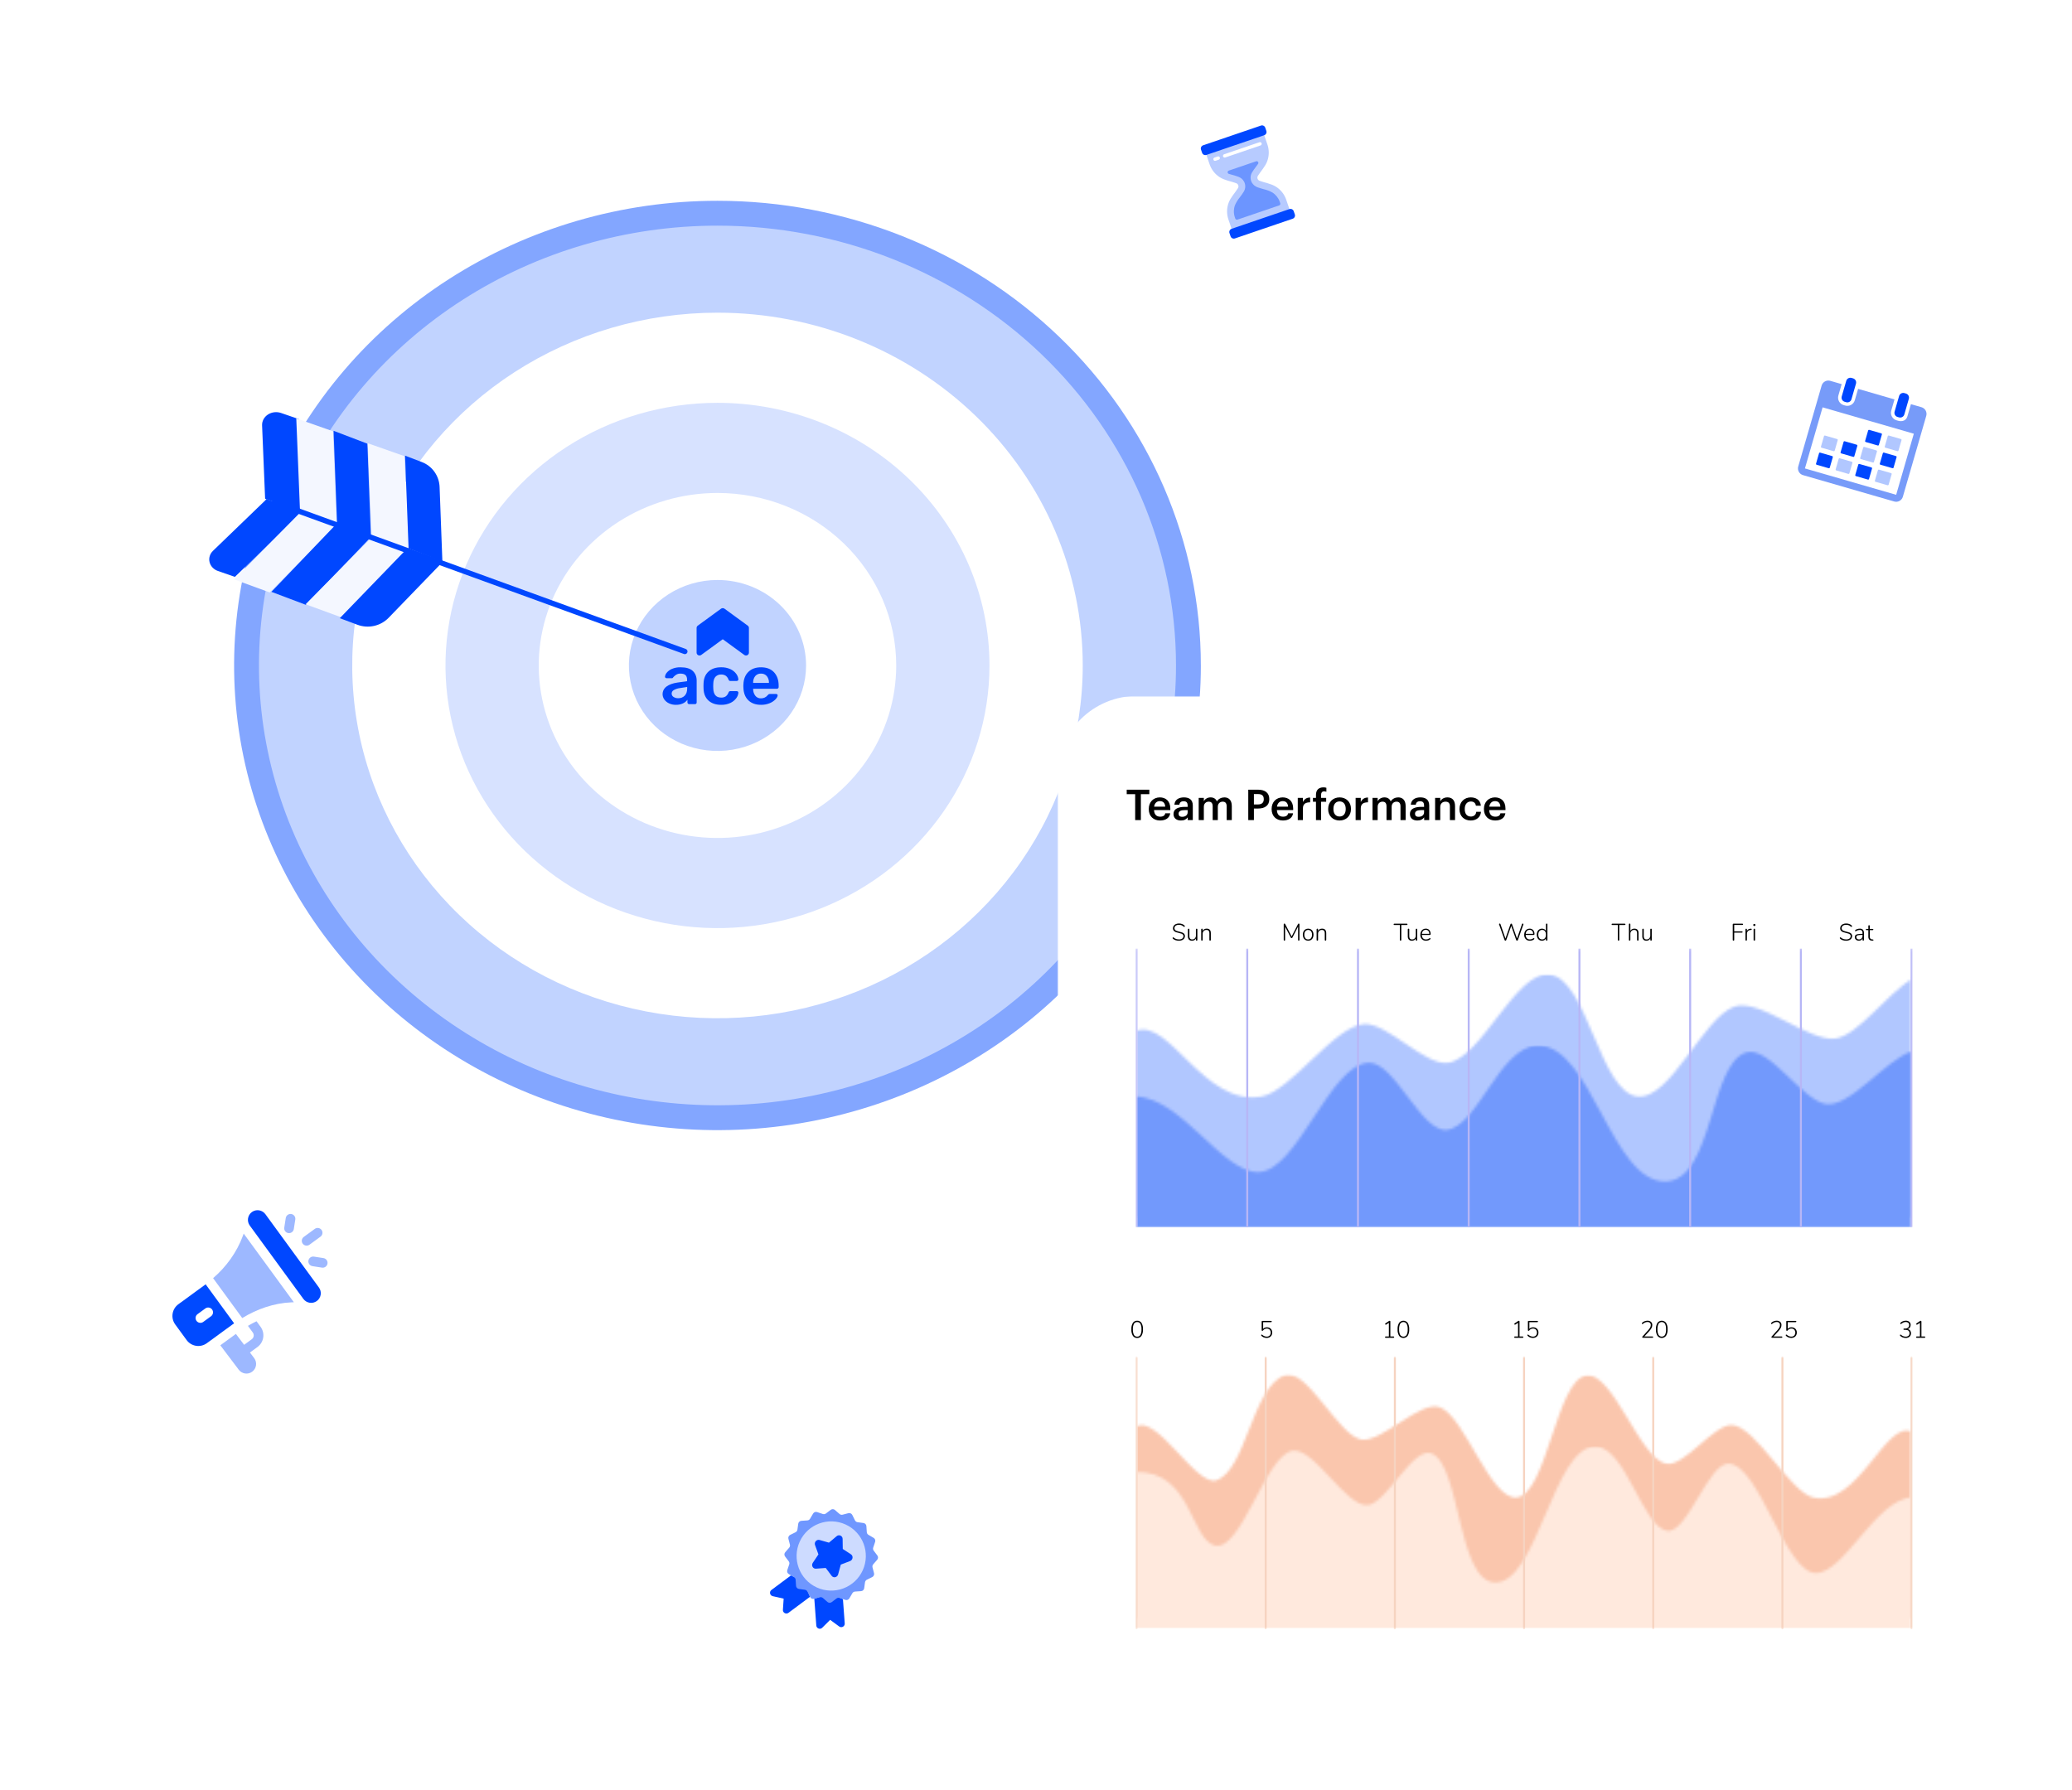 <?xml version="1.0" encoding="UTF-8"?> <svg xmlns="http://www.w3.org/2000/svg" width="780" height="674" viewBox="0 0 780 674" fill="none"><rect x="56" y="44" width="666" height="560" rx="16" fill="white"></rect><g filter="url(#filter0_d_328_7719)"><circle cx="94" cy="486" r="64" fill="white"></circle></g><g filter="url(#filter1_d_328_7719)"><circle cx="310.5" cy="589.5" r="39.5" fill="white"></circle></g><g filter="url(#filter2_d_328_7719)"><circle cx="470" cy="69" r="39" fill="white"></circle></g><g filter="url(#filter3_d_328_7719)"><circle cx="701.5" cy="164.5" r="46.5" fill="white"></circle></g><path d="M120.064 484.742L99.898 457.121C98.708 455.496 96.426 455.157 94.819 456.327C93.202 457.511 92.847 459.788 94.027 461.406L114.197 489.026C115.379 490.645 117.654 490.999 119.273 489.818C120.895 488.633 121.249 486.364 120.064 484.742Z" fill="#0047FF"></path><path d="M91.739 464.433L91.419 465.306C89.164 471.445 85.147 476.985 80.222 481.214L91.195 496.241C96.722 492.838 103.152 490.603 109.686 490.323L110.617 490.284L91.739 464.433Z" fill="#9DB8FF"></path><path d="M77.419 483.536L67.15 491.033C64.723 492.805 64.183 496.212 65.963 498.648L70.247 504.516C72.019 506.942 75.425 507.482 77.862 505.703L88.131 498.205L77.419 483.536ZM76.511 497.694C75.701 498.286 74.565 498.108 73.974 497.298C73.382 496.488 73.559 495.352 74.369 494.76L77.303 492.618C78.113 492.026 79.249 492.204 79.841 493.014C80.433 493.824 80.255 494.96 79.445 495.552L76.511 497.694Z" fill="#004AFF"></path><path d="M94.09 509.211L96.912 507.15C99.349 505.371 99.873 501.962 98.099 499.537L96.569 497.44C95.462 497.957 94.39 498.539 93.338 499.174L95.165 501.681C95.756 502.486 95.585 503.619 94.77 504.217L91.901 506.312L88.805 502.21L82.938 506.494L89.85 515.654C91.023 517.264 93.303 517.628 94.925 516.444C96.543 515.261 96.898 512.985 95.716 511.366L94.09 509.211Z" fill="#9DB8FF"></path><path d="M109.648 457.065C108.656 456.91 107.728 457.588 107.573 458.58L107.014 462.169C106.859 463.161 107.536 464.089 108.528 464.244C109.52 464.399 110.448 463.721 110.603 462.729L111.163 459.14C111.317 458.148 110.64 457.22 109.648 457.065Z" fill="#9DB8FF"></path><path d="M121.767 473.662L118.177 473.102C117.185 472.947 116.257 473.625 116.103 474.617C115.948 475.609 116.626 476.537 117.618 476.692L121.207 477.251C122.199 477.406 123.127 476.728 123.282 475.736C123.436 474.744 122.759 473.816 121.767 473.662Z" fill="#9DB8FF"></path><path d="M121.043 463.057C120.452 462.247 119.316 462.07 118.505 462.662L114.356 465.691C113.546 466.283 113.369 467.419 113.961 468.229C114.552 469.04 115.688 469.217 116.498 468.625L120.648 465.595C121.458 465.003 121.635 463.868 121.043 463.057Z" fill="#9DB8FF"></path><path d="M694.417 151.263L694.981 151.426C695.837 151.674 696.732 151.18 696.98 150.324L698.217 146.045L698.68 144.445C698.928 143.588 698.434 142.693 697.578 142.446L697.014 142.283C696.158 142.035 695.263 142.529 695.016 143.385L694.553 144.985L693.315 149.264C693.068 150.12 693.561 151.015 694.417 151.263Z" fill="#0047FF"></path><path d="M714.316 156.975L714.88 157.138C715.736 157.386 716.631 156.892 716.878 156.036L718.222 151.39L718.578 150.157C718.826 149.301 718.333 148.406 717.476 148.158L716.913 147.995C716.056 147.748 715.162 148.241 714.914 149.097L714.557 150.33L713.214 154.976C712.966 155.833 713.46 156.728 714.316 156.975Z" fill="#0047FF"></path><path d="M723.344 153.311L719.365 152.16L718.021 156.807C717.573 158.357 716.065 158.847 714.515 158.399L713.952 158.236C712.402 157.788 711.505 156.162 711.954 154.612L713.18 150.372L699.478 146.409L698.24 150.688C697.792 152.238 696.166 153.134 694.617 152.686L694.053 152.523C692.503 152.075 691.607 150.449 692.055 148.9L693.292 144.621L688.999 143.379C687.609 142.977 686.152 143.781 685.75 145.171L676.942 175.63C676.54 177.02 677.343 178.478 678.733 178.88L713.078 188.811C714.468 189.213 715.926 188.41 716.328 187.02L725.136 156.561C725.538 155.171 724.734 153.713 723.344 153.311ZM713.807 186.291L679.462 176.359L686.114 153.357L720.459 163.289L713.809 186.291C713.809 186.291 713.808 186.291 713.807 186.291Z" fill="#779BF9"></path><path d="M702.356 166.415L706.882 167.724C707.062 167.775 707.249 167.672 707.301 167.493L708.435 163.574C708.486 163.394 708.383 163.207 708.204 163.155L703.678 161.846C703.498 161.794 703.311 161.897 703.259 162.077L702.126 165.996C702.074 166.175 702.177 166.363 702.356 166.415Z" fill="#0047FF"></path><path d="M709.743 168.55L714.269 169.859C714.448 169.911 714.636 169.808 714.687 169.628L715.821 165.709C715.873 165.53 715.769 165.342 715.59 165.29L711.064 163.982C710.884 163.93 710.697 164.033 710.645 164.213L709.512 168.132C709.46 168.311 709.563 168.499 709.743 168.55Z" fill="#B1C7FF"></path><path d="M685.729 168.559L690.255 169.868C690.434 169.92 690.622 169.816 690.673 169.637L691.807 165.718C691.859 165.538 691.755 165.351 691.576 165.299L687.05 163.99C686.871 163.938 686.683 164.041 686.631 164.221L685.498 168.14C685.446 168.319 685.549 168.507 685.729 168.559Z" fill="#B1C7FF"></path><path d="M693.115 170.695L697.641 172.004C697.82 172.056 698.008 171.952 698.06 171.773L699.193 167.854C699.245 167.674 699.141 167.487 698.962 167.435L694.436 166.126C694.257 166.074 694.069 166.178 694.017 166.357L692.884 170.276C692.832 170.456 692.936 170.643 693.115 170.695Z" fill="#0047FF"></path><path d="M700.501 172.831L705.027 174.14C705.206 174.192 705.394 174.088 705.446 173.909L706.579 169.99C706.631 169.81 706.528 169.623 706.348 169.571L701.822 168.262C701.643 168.21 701.455 168.313 701.404 168.493L700.27 172.412C700.218 172.591 700.322 172.779 700.501 172.831Z" fill="#B1C7FF"></path><path d="M707.887 174.967L712.413 176.275C712.593 176.327 712.78 176.224 712.832 176.044L713.966 172.125C714.017 171.946 713.914 171.758 713.735 171.706L709.209 170.398C709.029 170.346 708.842 170.449 708.79 170.629L707.656 174.548C707.605 174.727 707.708 174.915 707.887 174.967Z" fill="#0047FF"></path><path d="M689.721 171.715L685.195 170.406C685.015 170.354 684.828 170.457 684.776 170.637L683.643 174.556C683.591 174.735 683.694 174.923 683.873 174.975L688.399 176.284C688.579 176.336 688.766 176.232 688.818 176.053L689.952 172.134C690.003 171.954 689.9 171.767 689.721 171.715Z" fill="#0047FF"></path><path d="M697.107 173.851L692.581 172.542C692.402 172.49 692.214 172.594 692.162 172.773L691.029 176.692C690.977 176.872 691.08 177.059 691.26 177.111L695.786 178.42C695.965 178.472 696.153 178.368 696.204 178.189L697.338 174.27C697.39 174.09 697.286 173.903 697.107 173.851Z" fill="#B1C7FF"></path><path d="M704.493 175.987L699.967 174.678C699.788 174.626 699.6 174.729 699.548 174.909L698.415 178.828C698.363 179.007 698.466 179.195 698.646 179.247L703.172 180.556C703.351 180.608 703.539 180.504 703.591 180.325L704.724 176.406C704.776 176.226 704.672 176.039 704.493 175.987Z" fill="#0047FF"></path><path d="M711.879 178.123L707.353 176.814C707.174 176.762 706.986 176.866 706.934 177.045L705.801 180.964C705.749 181.144 705.853 181.331 706.032 181.383L710.558 182.692C710.737 182.744 710.925 182.64 710.977 182.461L712.11 178.542C712.162 178.362 712.059 178.175 711.879 178.123Z" fill="#B1C7FF"></path><path fill-rule="evenodd" clip-rule="evenodd" d="M475.505 49.699L477.148 54.517C477.808 56.507 477.779 58.66 477.066 60.631C476.308 62.743 474.689 64.329 473.527 66.206C473.326 66.53 473.28 66.927 473.403 67.288C473.526 67.649 473.805 67.935 474.162 68.069C476.228 68.845 478.478 69.112 480.37 70.32C482.139 71.445 483.477 73.132 484.17 75.11L485.813 79.929L464.047 87.351L462.404 82.532C461.744 80.543 461.773 78.39 462.486 76.419C463.245 74.306 464.864 72.72 466.024 70.843C466.226 70.52 466.271 70.123 466.148 69.762C466.025 69.401 465.747 69.114 465.389 68.981C463.324 68.205 461.074 67.937 459.182 66.729C457.413 65.605 456.075 63.917 455.382 61.939L453.739 57.121L475.505 49.699Z" fill="#B7CBFF"></path><path d="M474.68 47.28L452.914 54.702C452.246 54.93 451.889 55.656 452.117 56.324L452.529 57.533C452.757 58.2 453.483 58.557 454.151 58.33L475.917 50.908C476.585 50.68 476.942 49.954 476.714 49.286L476.302 48.077C476.074 47.409 475.348 47.052 474.68 47.28Z" fill="#0047FF"></path><path d="M485.4 78.719L463.635 86.141C462.967 86.369 462.61 87.095 462.838 87.763L463.25 88.972C463.478 89.64 464.204 89.997 464.871 89.769L486.637 82.347C487.305 82.119 487.662 81.393 487.434 80.725L487.022 79.516C486.794 78.849 486.068 78.492 485.4 78.719Z" fill="#0047FF"></path><path fill-rule="evenodd" clip-rule="evenodd" d="M481.751 75.935L481.951 76.521C482.065 76.855 481.887 77.218 481.553 77.332L465.833 82.692C465.499 82.806 465.136 82.628 465.022 82.294L464.822 81.707C464.351 80.266 464.376 78.709 464.893 77.283C465.363 76.197 465.986 75.182 466.741 74.27C467.233 73.617 467.732 72.941 468.197 72.188C468.92 71.028 468.967 69.57 468.321 68.366C467.842 67.504 467.061 66.849 466.129 66.529C465.359 66.251 464.604 66.036 463.865 65.829C463.423 65.703 462.989 65.581 462.574 65.448C462.312 65.363 462.135 65.12 462.133 64.845C462.131 64.57 462.305 64.325 462.565 64.236L472.868 60.723C473.128 60.635 473.416 60.722 473.582 60.941C473.749 61.16 473.757 61.461 473.602 61.688C473.353 62.047 473.085 62.408 472.811 62.778C472.319 63.432 471.82 64.108 471.355 64.861C470.632 66.02 470.585 67.478 471.231 68.682C471.71 69.545 472.492 70.2 473.426 70.52C474.195 70.797 474.951 71.015 475.689 71.22C476.844 71.48 477.956 71.903 478.993 72.476C480.273 73.288 481.244 74.506 481.751 75.935Z" fill="#6C95FF"></path><path fill-rule="evenodd" clip-rule="evenodd" d="M458.809 60.116L457.6 60.528C457.266 60.642 456.903 60.463 456.789 60.13C456.676 59.796 456.854 59.433 457.188 59.319L458.397 58.906C458.731 58.792 459.094 58.971 459.208 59.305C459.322 59.639 459.143 60.002 458.809 60.116Z" fill="white"></path><path fill-rule="evenodd" clip-rule="evenodd" d="M474.529 54.755L461.228 59.291C460.894 59.405 460.531 59.227 460.417 58.893C460.303 58.559 460.482 58.196 460.816 58.082L474.117 53.546C474.451 53.432 474.814 53.611 474.928 53.945C475.042 54.279 474.863 54.642 474.529 54.755Z" fill="white"></path><path d="M317.32 602.044L317.997 611.202C318.082 612.328 316.813 613.021 315.911 612.357L312.514 609.863L309.525 612.832C308.733 613.625 307.38 613.117 307.293 611.999L306.545 601.907L312.382 599.9L317.32 602.044Z" fill="#0047FF"></path><path d="M297.768 593.123L290.401 598.611C289.495 599.285 289.803 600.698 290.896 600.944L295.006 601.875L294.723 606.078C294.642 607.196 295.912 607.885 296.815 607.218L304.927 601.168L302.617 595.445L297.768 593.123Z" fill="#0047FF"></path><path d="M326.333 594.75C325.955 594.941 325.692 595.305 325.631 595.722L325.322 597.956C325.242 598.557 324.749 599.019 324.142 599.056L321.891 599.208C321.468 599.233 321.085 599.471 320.871 599.833L319.734 601.778C319.421 602.305 318.795 602.544 318.216 602.345L316.079 601.628C315.683 601.488 315.238 601.56 314.902 601.818L313.103 603.178C312.619 603.547 311.945 603.522 311.49 603.12L309.79 601.642C309.474 601.36 309.036 601.258 308.626 601.361L306.443 601.932C305.857 602.084 305.242 601.803 304.973 601.261L303.974 599.238C303.783 598.861 303.418 598.597 303.002 598.536L300.768 598.228C300.167 598.147 299.705 597.654 299.668 597.047L299.516 594.797C299.491 594.373 299.254 593.991 298.891 593.777L296.946 592.639C296.419 592.326 296.18 591.7 296.379 591.121L297.095 588.984C297.236 588.588 297.164 588.144 296.905 587.807L295.545 586.008C295.176 585.524 295.202 584.85 295.603 584.395L297.081 582.695C297.363 582.379 297.466 581.942 297.362 581.531L296.791 579.349C296.639 578.762 296.92 578.147 297.462 577.878L299.485 576.879C299.863 576.688 300.126 576.324 300.187 575.907L300.495 573.674C300.576 573.073 301.069 572.611 301.676 572.574L303.926 572.421C304.35 572.396 304.733 572.159 304.946 571.796L306.083 569.852C306.396 569.325 307.023 569.086 307.602 569.285L309.738 570.001C310.135 570.142 310.579 570.07 310.915 569.812L312.715 568.452C313.198 568.083 313.873 568.108 314.328 568.509L316.028 569.988C316.343 570.269 316.781 570.372 317.191 570.269L319.374 569.698C319.96 569.546 320.575 569.826 320.844 570.369L321.844 572.391C322.035 572.769 322.399 573.032 322.815 573.093L325.049 573.402C325.65 573.483 326.112 573.976 326.15 574.583L326.302 576.833C326.327 577.256 326.564 577.638 326.927 577.853L328.871 578.99C329.398 579.303 329.637 579.93 329.438 580.509L328.722 582.645C328.582 583.041 328.653 583.486 328.912 583.822L330.272 585.622C330.641 586.106 330.616 586.78 330.215 587.235L328.736 588.934C328.455 589.25 328.352 589.687 328.456 590.098L329.026 592.28C329.179 592.867 328.898 593.482 328.356 593.751L326.333 594.75Z" fill="#6F97FF"></path><path d="M307.499 597.673C314.048 600.661 321.779 597.774 324.767 591.225C327.755 584.677 324.868 576.946 318.32 573.958C311.771 570.97 304.04 573.857 301.052 580.405C298.064 586.954 300.951 594.685 307.499 597.673Z" fill="#CDDBFF"></path><path d="M317.202 579.384L317.257 583.173L320.329 585.178C321.287 585.802 321.097 587.307 320.008 587.723L316.514 589.058L315.515 592.739C315.204 593.886 313.757 594.21 313.067 593.286L310.853 590.324L307.165 590.593C306.015 590.677 305.311 589.373 305.974 588.385L308.099 585.219L306.818 581.705C306.419 580.61 307.43 579.48 308.53 579.794L312.058 580.8L314.955 578.359C315.858 577.598 317.187 578.204 317.204 579.385L317.202 579.384Z" fill="#0047FF"></path><g filter="url(#filter4_d_328_7719)"><path d="M452.064 250.54C452.064 285.141 441.393 318.966 421.398 347.736C401.404 376.506 372.985 398.929 339.735 412.171C306.485 425.413 269.897 428.878 234.599 422.128C199.3 415.378 166.876 398.717 141.427 374.251C115.978 349.785 98.647 318.612 91.625 284.676C84.603 250.74 88.206 215.564 101.978 183.597C115.75 151.629 139.072 124.306 168.996 105.082C198.92 85.858 234.101 75.597 270.091 75.596C318.352 75.596 364.636 94.028 398.761 126.837C432.887 159.646 452.059 204.144 452.059 250.542" fill="#83A6FF"></path></g><path d="M442.702 250.543C442.702 283.292 432.579 315.306 413.613 342.536C394.647 369.767 367.69 390.99 336.15 403.523C304.611 416.056 269.906 419.335 236.424 412.946C202.941 406.558 172.186 390.788 148.046 367.63C123.907 344.473 107.467 314.969 100.806 282.849C94.146 250.729 97.563 217.436 110.627 187.179C123.69 156.922 145.813 131.061 174.197 112.866C202.582 94.671 235.953 84.958 270.091 84.957C315.869 84.957 359.773 102.403 392.143 133.456C424.513 164.509 442.701 206.626 442.702 250.543Z" fill="#C1D3FF"></path><path d="M407.596 250.542C407.596 276.811 399.531 302.491 384.423 324.333C369.314 346.175 347.84 363.198 322.715 373.251C297.59 383.304 269.943 385.934 243.271 380.809C216.598 375.684 192.098 363.035 172.869 344.46C153.639 325.884 140.543 302.218 135.238 276.454C129.932 250.69 132.655 223.984 143.062 199.715C153.469 175.445 171.093 154.702 193.705 140.107C216.317 125.513 242.901 117.723 270.096 117.723C306.563 117.723 341.537 131.717 367.323 156.625C393.109 181.533 407.596 215.316 407.596 250.542Z" fill="white"></path><path d="M372.489 250.543C372.489 270.1 366.484 289.217 355.233 305.479C343.982 321.74 327.991 334.414 309.281 341.898C290.571 349.383 269.984 351.341 250.121 347.526C230.259 343.711 212.014 334.294 197.694 320.465C183.374 306.636 173.622 289.018 169.67 269.836C165.719 250.655 167.746 230.773 175.495 212.705C183.244 194.636 196.368 179.193 213.206 168.327C230.044 157.461 249.84 151.661 270.091 151.66C283.538 151.66 296.853 154.217 309.276 159.187C321.699 164.156 332.986 171.44 342.494 180.622C352.003 189.804 359.545 200.705 364.691 212.702C369.836 224.699 372.485 237.557 372.485 250.543" fill="#D7E2FF"></path><path d="M337.383 250.54C337.383 263.386 333.437 275.943 326.044 286.623C318.651 297.304 308.142 305.629 295.847 310.545C283.552 315.461 270.023 316.747 256.971 314.242C243.918 311.736 231.929 305.551 222.518 296.468C213.107 287.386 206.698 275.813 204.102 263.215C201.505 250.617 202.837 237.558 207.929 225.69C213.022 213.823 221.646 203.679 232.711 196.542C243.776 189.406 256.785 185.596 270.093 185.596C287.938 185.596 305.053 192.438 317.671 204.618C330.289 216.797 337.378 233.316 337.378 250.54" fill="white"></path><path d="M303.447 250.545C303.446 256.909 301.49 263.131 297.825 268.423C294.161 273.714 288.952 277.839 282.858 280.274C276.764 282.71 270.059 283.347 263.59 282.105C257.12 280.864 251.178 277.799 246.514 273.299C241.85 268.799 238.673 263.065 237.386 256.823C236.099 250.581 236.759 244.11 239.282 238.23C241.806 232.35 246.08 227.324 251.564 223.787C257.048 220.251 263.495 218.363 270.091 218.362C274.471 218.362 278.809 219.194 282.856 220.811C286.902 222.428 290.58 224.799 293.677 227.787C296.774 230.776 299.231 234.324 300.908 238.228C302.584 242.133 303.447 246.318 303.447 250.545Z" fill="#C1D3FF"></path><path d="M113.872 192.617L99.803 187.772L98.663 160.146C98.631 159.356 98.814 158.57 99.196 157.859C99.578 157.148 100.147 156.534 100.854 156.072C101.56 155.61 102.38 155.315 103.243 155.211C104.105 155.108 104.982 155.2 105.796 155.48L112.429 157.766L113.872 192.617Z" fill="#0047FF"></path><path d="M126.745 197.298L112.936 192.442L111.532 157.511L125.34 162.367L126.745 197.298Z" fill="#F4F7FF"></path><path d="M139.617 201.979L126.888 197.123L125.574 162.191L138.303 167.047L139.617 201.979Z" fill="#0047FF"></path><path d="M153.66 206.659L139.87 201.803L138.447 166.872L152.236 171.728L153.66 206.659Z" fill="#F4F7FF"></path><path d="M166.532 211.34L153.803 206.484L152.489 171.553L158.798 173.958C160.702 174.684 162.352 175.959 163.542 177.624C164.731 179.29 165.407 181.272 165.485 183.322L166.532 211.34Z" fill="#0047FF"></path><path d="M113.872 192.647L100.334 187.936L80.167 207.391C79.589 207.948 79.171 208.628 78.948 209.37C78.726 210.112 78.707 210.893 78.892 211.643C79.078 212.393 79.463 213.09 80.012 213.67C80.562 214.251 81.259 214.697 82.042 214.97L88.427 217.191L113.872 192.647Z" fill="#0047FF"></path><path d="M126.745 197.517L113.334 192.617L88.128 218.143L101.539 223.043L126.745 197.517Z" fill="#F4F7FF"></path><path d="M139.617 202.198L126.614 197.298L102.17 222.824L115.173 227.723L139.617 202.198Z" fill="#0047FF"></path><path d="M153.66 206.878L140.251 201.979L115.042 227.504L128.451 232.404L153.66 206.878Z" fill="#F4F7FF"></path><path d="M166.532 211.666L153.124 206.66L127.915 232.739L134.56 235.22C136.564 235.967 138.746 236.116 140.835 235.647C142.924 235.178 144.827 234.113 146.306 232.584L166.532 211.666Z" fill="#0047FF"></path><path d="M103.34 189.106L257.808 245.277" stroke="#0047FF" stroke-width="2" stroke-linecap="round" stroke-linejoin="round"></path><g clip-path="url(#clip0_328_7719)"><path d="M251.887 264.824C251.167 264.5 250.545 264 250.084 263.371C249.539 262.611 249.319 261.675 249.472 260.76C249.625 259.845 250.139 259.024 250.905 258.472C251.892 257.737 253.246 257.241 254.969 256.984L258.655 256.461V255.911C258.655 255.143 258.458 254.567 258.063 254.183C257.669 253.799 257.031 253.607 256.151 253.607C255.649 253.586 255.151 253.699 254.711 253.935C254.395 254.114 254.101 254.329 253.837 254.576C253.62 254.803 253.477 254.951 253.405 255.02C253.386 255.11 253.335 255.191 253.262 255.248C253.188 255.305 253.096 255.336 253.002 255.335H250.93C250.775 255.337 250.625 255.281 250.512 255.177C250.454 255.124 250.408 255.059 250.378 254.987C250.348 254.914 250.334 254.837 250.337 254.759C250.403 254.211 250.633 253.694 250.996 253.271C251.514 252.641 252.184 252.146 252.948 251.831C253.966 251.402 255.068 251.197 256.177 251.229C258.294 251.229 259.837 251.692 260.806 252.616C261.775 253.54 262.259 254.753 262.259 256.255V264.475C262.261 264.639 262.197 264.797 262.081 264.916C262.021 264.978 261.948 265.027 261.867 265.059C261.785 265.091 261.698 265.106 261.611 265.102H259.431C259.346 265.102 259.262 265.086 259.183 265.055C259.104 265.023 259.033 264.977 258.973 264.919C258.913 264.86 258.865 264.791 258.833 264.714C258.801 264.638 258.784 264.556 258.785 264.473V263.45C258.352 264.039 257.774 264.512 257.103 264.824C256.257 265.207 255.33 265.391 254.398 265.361C253.53 265.369 252.672 265.186 251.887 264.824ZM257.741 261.932C258.368 261.303 258.682 260.387 258.682 259.184V258.634L255.991 259.053C255.16 259.14 254.357 259.399 253.637 259.813C253.402 259.942 253.206 260.128 253.067 260.353C252.928 260.577 252.851 260.833 252.843 261.095C252.835 261.356 252.898 261.614 253.026 261.844C253.153 262.074 253.341 262.267 253.569 262.404C254.09 262.728 254.7 262.892 255.319 262.875C255.768 262.889 256.215 262.813 256.632 262.651C257.048 262.488 257.426 262.244 257.741 261.932V261.932Z" fill="#0047FF"></path><path d="M266.723 263.763C265.547 262.699 264.924 261.223 264.853 259.336L264.827 258.292L264.854 257.245C264.926 255.359 265.55 253.885 266.725 252.821C267.9 251.757 269.475 251.225 271.448 251.224C272.68 251.188 273.903 251.439 275.014 251.957C275.888 252.361 276.64 252.979 277.194 253.75C277.626 254.34 277.89 255.031 277.959 255.752C277.97 255.835 277.959 255.918 277.929 255.996C277.898 256.074 277.848 256.143 277.784 256.198C277.658 256.317 277.489 256.384 277.313 256.383H274.945C274.796 256.393 274.649 256.351 274.528 256.265C274.403 256.153 274.305 256.014 274.242 255.86C274.048 255.278 273.678 254.767 273.18 254.395C272.68 254.083 272.094 253.925 271.501 253.944C271.1 253.923 270.699 253.989 270.327 254.136C269.955 254.283 269.62 254.508 269.348 254.794C268.827 255.362 268.549 256.221 268.514 257.373L268.487 258.341L268.514 259.205C268.585 261.492 269.58 262.635 271.501 262.635C272.1 262.662 272.692 262.507 273.196 262.189C273.685 261.811 274.051 261.302 274.247 260.724C274.311 260.57 274.409 260.431 274.534 260.318C274.655 260.233 274.802 260.191 274.951 260.2H277.319C277.495 260.2 277.664 260.267 277.79 260.386C277.854 260.441 277.903 260.51 277.934 260.588C277.964 260.665 277.975 260.749 277.965 260.831C277.893 261.538 277.633 262.215 277.211 262.795C276.662 263.565 275.921 264.187 275.056 264.601C273.937 265.14 272.698 265.401 271.45 265.36C269.474 265.36 267.898 264.827 266.723 263.763Z" fill="#0047FF"></path><path d="M281.727 263.672C280.551 262.545 279.927 260.961 279.856 258.92L279.829 258.269L279.856 257.618C279.945 255.629 280.578 254.067 281.753 252.932C282.929 251.797 284.503 251.23 286.476 251.231C288.593 251.231 290.23 251.859 291.388 253.115C292.545 254.371 293.124 256.045 293.124 258.137V258.687C293.125 258.77 293.109 258.852 293.076 258.929C293.043 259.005 292.994 259.074 292.933 259.132C292.869 259.194 292.793 259.242 292.71 259.274C292.627 259.306 292.537 259.321 292.448 259.318H283.516V259.523C283.521 260.393 283.808 261.24 284.336 261.941C284.58 262.259 284.9 262.514 285.268 262.685C285.636 262.856 286.042 262.938 286.449 262.923C286.943 262.936 287.433 262.833 287.878 262.623C288.323 262.414 288.71 262.103 289.006 261.718C289.114 261.576 289.246 261.452 289.396 261.352C289.536 261.292 289.688 261.265 289.841 261.274H292.154C292.307 261.271 292.456 261.322 292.572 261.418C292.627 261.46 292.671 261.513 292.702 261.575C292.732 261.636 292.748 261.703 292.747 261.771C292.747 262.19 292.492 262.683 291.982 263.25C291.366 263.89 290.617 264.395 289.785 264.732C288.741 265.168 287.612 265.382 286.475 265.359C284.484 265.36 282.901 264.797 281.727 263.672ZM289.463 257.114V257.036C289.508 256.141 289.227 255.26 288.67 254.548C288.405 254.236 288.068 253.989 287.688 253.825C287.307 253.661 286.892 253.586 286.477 253.606C286.063 253.586 285.65 253.66 285.271 253.824C284.892 253.988 284.559 254.236 284.297 254.548C283.747 255.264 283.472 256.143 283.516 257.036V257.114H289.463Z" fill="#0047FF"></path><path d="M271.428 229.168L262.671 235.555C262.535 235.654 262.425 235.783 262.349 235.93C262.272 236.078 262.232 236.241 262.232 236.407V245.722C262.232 245.919 262.289 246.113 262.396 246.281C262.503 246.448 262.656 246.584 262.837 246.672C263.019 246.76 263.222 246.798 263.424 246.78C263.626 246.763 263.819 246.691 263.982 246.573L272.079 240.665L280.177 246.573C280.339 246.692 280.533 246.764 280.735 246.782C280.938 246.799 281.141 246.762 281.323 246.674C281.505 246.585 281.658 246.45 281.765 246.282C281.872 246.113 281.928 245.92 281.928 245.722V236.405C281.928 236.24 281.888 236.077 281.812 235.929C281.736 235.781 281.625 235.653 281.489 235.554L272.739 229.168C272.549 229.03 272.32 228.956 272.083 228.956C271.847 228.956 271.617 229.03 271.428 229.168Z" fill="#0047FF"></path></g><g filter="url(#filter5_d_328_7719)"><mask id="mask0_328_7719" style="mask-type:luminance" maskUnits="userSpaceOnUse" x="398" y="262" width="352" height="382"><path d="M749.5 262H398V643.328H749.5V262Z" fill="white"></path></mask><g mask="url(#mask0_328_7719)"><mask id="mask1_328_7719" style="mask-type:luminance" maskUnits="userSpaceOnUse" x="398" y="262" width="352" height="382"><path d="M749.5 262H398V643.328H749.5V262Z" fill="white"></path></mask><g mask="url(#mask1_328_7719)"><path d="M428.045 262H719.458C727.425 262 735.066 265.164 740.7 270.795C746.334 276.425 749.499 284.062 749.499 292.025V613.302C749.499 621.265 746.334 628.902 740.7 634.533C735.066 640.164 727.425 643.327 719.457 643.327H428.045C424.1 643.328 420.193 642.551 416.548 641.042C412.903 639.534 409.591 637.322 406.801 634.534C404.011 631.746 401.797 628.436 400.287 624.793C398.777 621.15 398 617.246 398 613.302V292.025C398 288.082 398.777 284.177 400.287 280.534C401.797 276.891 404.011 273.581 406.801 270.793C409.591 268.005 412.903 265.794 416.548 264.285C420.193 262.776 424.1 262 428.045 262Z" fill="white"></path><g opacity="0.5"><mask id="mask2_328_7719" style="mask-type:luminance" maskUnits="userSpaceOnUse" x="427" y="517" width="293" height="93"><path d="M719.618 517.492H427.834V609.593H719.618V517.492Z" fill="white"></path></mask><g mask="url(#mask2_328_7719)"><mask id="mask3_328_7719" style="mask-type:luminance" maskUnits="userSpaceOnUse" x="427" y="517" width="293" height="93"><path d="M427.833 537.077C435.537 532.492 450.372 559.772 457.872 557.314C469.018 553.662 471.251 522.742 483.436 517.792C491.728 514.424 503.792 540.466 512.431 541.964C520.204 543.308 534.89 526.707 542.307 529.907C551.65 533.936 561.207 564.975 571.045 563.763C582.287 562.379 585.952 519.437 597.172 517.828C607.165 516.392 617.332 549.314 627.291 551.083C634.064 552.287 645.195 536.127 652.028 536.513C660.888 537.011 673.87 561.818 682.594 563.792C699.481 567.608 709.788 534.428 719.618 539.044V609.592H427.833V537.077Z" fill="white"></path></mask><g mask="url(#mask3_328_7719)"><path d="M719.618 514.424H427.833V609.592H719.618V514.424Z" fill="url(#paint0_linear_328_7719)"></path></g></g></g></g><mask id="mask4_328_7719" style="mask-type:luminance" maskUnits="userSpaceOnUse" x="427" y="544" width="293" height="70"><path d="M581.787 570.199C576.22 583.278 570.641 596.358 562.455 595.76C548.651 594.751 549.743 551.385 538.862 547.177C532.112 544.565 522.255 565.246 515.27 566.611C511.175 567.413 506.013 561.91 500.849 556.406C495.695 550.909 490.542 545.413 486.451 546.19C476.342 548.12 467.201 584.516 457.211 581.832C448.219 579.419 448.435 553.832 427.833 554.223V613.039H719.615V563.767C706.048 564.685 694.243 592.31 683.578 592.231C671.936 592.143 662.404 551.575 650.77 551.048C646.984 550.877 643.148 557.296 639.317 563.714C635.338 570.381 631.367 577.047 627.474 576.328C618.436 574.658 612.095 545.734 601.204 544.653C600.961 544.631 600.721 544.617 600.484 544.617C592.656 544.617 587.229 557.41 581.786 570.199" fill="white"></path></mask><g mask="url(#mask4_328_7719)"><path d="M719.615 544.566H427.832V613.041H719.615V544.566Z" fill="#FFE9DD"></path></g><mask id="mask5_328_7719" style="mask-type:luminance" maskUnits="userSpaceOnUse" x="398" y="262" width="352" height="382"><path d="M749.5 262H398V643.328H749.5V262Z" fill="white"></path></mask><g mask="url(#mask5_328_7719)"><g style="mix-blend-mode:multiply"><mask id="mask6_328_7719" style="mask-type:luminance" maskUnits="userSpaceOnUse" x="427" y="510" width="293" height="104"><path d="M719.99 510.694H427.462V613.417H719.99V510.694Z" fill="white"></path></mask><g mask="url(#mask6_328_7719)"><path d="M719.618 613.416C719.569 613.416 719.52 613.406 719.475 613.387C719.429 613.368 719.388 613.341 719.353 613.306C719.318 613.271 719.29 613.23 719.271 613.184C719.253 613.139 719.243 613.09 719.243 613.041V511.07C719.246 510.973 719.287 510.881 719.357 510.813C719.427 510.746 719.521 510.708 719.618 510.708C719.715 510.708 719.809 510.746 719.879 510.813C719.949 510.881 719.99 510.973 719.993 511.07V613.039C719.993 613.138 719.953 613.234 719.883 613.304C719.813 613.374 719.717 613.414 719.618 613.414" fill="#F6D3C0"></path><path d="M427.835 613.416C427.786 613.416 427.737 613.406 427.692 613.387C427.646 613.368 427.605 613.341 427.57 613.306C427.535 613.271 427.508 613.23 427.489 613.184C427.47 613.139 427.46 613.09 427.46 613.041V511.07C427.464 510.973 427.504 510.881 427.574 510.813C427.644 510.746 427.738 510.708 427.835 510.708C427.932 510.708 428.026 510.746 428.096 510.813C428.166 510.881 428.207 510.973 428.21 511.07V613.039C428.21 613.088 428.2 613.137 428.182 613.182C428.163 613.228 428.135 613.269 428.1 613.304C428.065 613.339 428.024 613.367 427.979 613.385C427.933 613.404 427.884 613.414 427.835 613.414" fill="#F6D3C0"></path><path d="M476.466 613.416C476.417 613.416 476.368 613.406 476.322 613.387C476.277 613.368 476.235 613.341 476.2 613.306C476.166 613.271 476.138 613.23 476.119 613.184C476.1 613.139 476.091 613.09 476.091 613.041V511.07C476.094 510.973 476.135 510.881 476.205 510.813C476.275 510.746 476.368 510.708 476.466 510.708C476.563 510.708 476.656 510.746 476.726 510.813C476.796 510.881 476.837 510.973 476.841 511.07V613.039C476.841 613.138 476.801 613.234 476.731 613.304C476.66 613.374 476.565 613.414 476.465 613.414" fill="#F6D3C0"></path><path d="M525.096 613.416C525.046 613.416 524.998 613.406 524.952 613.387C524.907 613.368 524.865 613.341 524.83 613.306C524.796 613.271 524.768 613.23 524.749 613.184C524.73 613.139 524.72 613.09 524.72 613.041V511.07C524.724 510.973 524.765 510.881 524.835 510.813C524.905 510.746 524.998 510.708 525.095 510.708C525.193 510.708 525.286 510.746 525.356 510.813C525.426 510.881 525.467 510.973 525.47 511.07V613.039C525.47 613.138 525.431 613.234 525.361 613.304C525.29 613.374 525.195 613.414 525.095 613.414" fill="#F6D3C0"></path><path d="M573.729 613.415C573.679 613.415 573.63 613.406 573.584 613.387C573.539 613.368 573.497 613.341 573.462 613.306C573.427 613.271 573.399 613.23 573.38 613.184C573.361 613.138 573.351 613.089 573.351 613.04V511.069C573.349 511.019 573.358 510.969 573.376 510.922C573.394 510.875 573.421 510.832 573.456 510.796C573.491 510.76 573.533 510.731 573.579 510.711C573.626 510.692 573.675 510.682 573.726 510.682C573.776 510.682 573.826 510.692 573.872 510.711C573.919 510.731 573.961 510.76 573.996 510.796C574.031 510.832 574.058 510.875 574.076 510.922C574.094 510.969 574.102 511.019 574.101 511.069V613.038C574.101 613.137 574.062 613.232 573.992 613.302C573.922 613.373 573.828 613.413 573.729 613.413" fill="#F6D3C0"></path><path d="M622.355 613.416C622.306 613.416 622.257 613.406 622.212 613.387C622.166 613.368 622.125 613.341 622.09 613.306C622.055 613.271 622.028 613.23 622.009 613.184C621.99 613.139 621.98 613.09 621.98 613.041V511.07C621.984 510.973 622.025 510.881 622.094 510.813C622.164 510.746 622.258 510.708 622.355 510.708C622.452 510.708 622.546 510.746 622.616 510.813C622.686 510.881 622.727 510.973 622.73 511.07V613.039C622.73 613.088 622.72 613.137 622.702 613.182C622.683 613.228 622.655 613.269 622.62 613.304C622.585 613.339 622.544 613.367 622.499 613.385C622.453 613.404 622.404 613.414 622.355 613.414" fill="#F6D3C0"></path><path d="M670.988 613.416C670.939 613.416 670.89 613.406 670.844 613.387C670.799 613.368 670.758 613.341 670.723 613.306C670.688 613.271 670.66 613.23 670.641 613.184C670.622 613.139 670.613 613.09 670.613 613.041V511.07C670.616 510.973 670.657 510.881 670.727 510.813C670.797 510.746 670.89 510.708 670.988 510.708C671.085 510.708 671.179 510.746 671.248 510.813C671.318 510.881 671.359 510.973 671.363 511.07V613.039C671.363 613.138 671.323 613.234 671.253 613.304C671.182 613.374 671.087 613.414 670.988 613.414" fill="#F6D3C0"></path></g></g><path d="M426.459 502.91C426.037 502.177 425.843 501.336 425.899 500.493C425.842 499.645 426.037 498.799 426.459 498.062C426.636 497.795 426.879 497.579 427.165 497.434C427.451 497.29 427.769 497.222 428.089 497.238C428.408 497.223 428.726 497.291 429.012 497.435C429.297 497.579 429.539 497.796 429.716 498.062C430.135 498.797 430.33 499.638 430.276 500.482C430.33 501.327 430.135 502.169 429.716 502.904C429.541 503.172 429.298 503.39 429.013 503.536C428.728 503.681 428.409 503.749 428.089 503.733C427.769 503.749 427.451 503.682 427.165 503.537C426.879 503.393 426.636 503.177 426.459 502.91ZM429.308 502.568C429.614 501.917 429.75 501.199 429.703 500.481C429.751 499.766 429.615 499.049 429.308 498.401C429.187 498.187 429.009 498.011 428.794 497.893C428.578 497.775 428.334 497.72 428.089 497.734C427.843 497.719 427.598 497.774 427.382 497.892C427.166 498.01 426.988 498.186 426.867 498.401C426.563 499.05 426.427 499.766 426.472 500.481C426.427 501.197 426.563 501.913 426.867 502.562C426.987 502.777 427.164 502.955 427.38 503.074C427.595 503.193 427.84 503.25 428.086 503.237C428.331 503.251 428.576 503.196 428.791 503.077C429.007 502.959 429.185 502.782 429.305 502.568" fill="black"></path><path d="M719.091 500.949C719.299 501.239 719.405 501.591 719.391 501.948C719.402 502.191 719.36 502.433 719.266 502.657C719.173 502.882 719.031 503.083 718.85 503.246C718.436 503.581 717.912 503.75 717.381 503.72C716.996 503.722 716.614 503.652 716.255 503.513C715.921 503.394 715.616 503.204 715.362 502.957C715.325 502.924 715.295 502.884 715.274 502.838C715.254 502.793 715.243 502.743 715.243 502.694C715.242 502.632 715.263 502.571 715.301 502.523C715.314 502.501 715.333 502.484 715.354 502.471C715.376 502.459 715.401 502.452 715.426 502.451C715.504 502.454 715.578 502.486 715.632 502.542C715.881 502.766 716.166 502.945 716.476 503.071C716.765 503.182 717.071 503.237 717.381 503.234C717.768 503.259 718.151 503.14 718.456 502.9C718.584 502.778 718.685 502.63 718.749 502.465C718.814 502.3 718.842 502.123 718.831 501.947C718.831 501.101 718.313 500.675 717.265 500.675H716.805C716.77 500.676 716.736 500.671 716.704 500.658C716.672 500.646 716.642 500.627 716.617 500.603C716.594 500.582 716.576 500.555 716.563 500.526C716.55 500.497 716.543 500.466 716.543 500.434C716.542 500.402 716.548 500.37 716.56 500.341C716.572 500.311 716.589 500.284 716.612 500.262C716.637 500.236 716.667 500.217 716.7 500.205C716.734 500.192 716.769 500.187 716.805 500.19H717.127C717.543 500.217 717.955 500.093 718.288 499.843C718.426 499.72 718.535 499.567 718.605 499.396C718.676 499.225 718.707 499.041 718.696 498.856C718.705 498.701 718.681 498.546 718.624 498.401C718.567 498.257 718.48 498.126 718.368 498.018C718.109 497.806 717.779 497.7 717.444 497.721C717.147 497.719 716.852 497.775 716.576 497.886C716.269 498.018 715.985 498.197 715.732 498.415C715.676 498.468 715.602 498.499 715.525 498.503C715.5 498.502 715.475 498.495 715.453 498.483C715.431 498.47 715.412 498.452 715.398 498.431C715.361 498.382 715.342 498.322 715.343 498.26C715.342 498.21 715.352 498.16 715.373 498.115C715.394 498.069 715.425 498.029 715.464 497.997C715.715 497.752 716.014 497.562 716.342 497.437C716.692 497.301 717.066 497.231 717.442 497.231C717.924 497.205 718.399 497.361 718.771 497.669C718.935 497.816 719.063 497.998 719.147 498.201C719.231 498.405 719.269 498.624 719.257 498.843C719.258 499.187 719.156 499.523 718.964 499.808C718.782 500.083 718.513 500.289 718.2 500.395C718.55 500.472 718.863 500.665 719.088 500.943" fill="black"></path><path d="M724.696 503.244C724.742 503.291 724.767 503.354 724.768 503.42C724.769 503.486 724.746 503.55 724.702 503.599C724.648 503.645 724.579 503.667 724.509 503.663H721.561C721.494 503.666 721.428 503.643 721.377 503.599C721.353 503.576 721.335 503.548 721.324 503.517C721.312 503.486 721.308 503.453 721.31 503.42C721.308 503.388 721.313 503.356 721.325 503.326C721.336 503.295 721.354 503.268 721.377 503.245C721.401 503.222 721.43 503.204 721.462 503.193C721.494 503.181 721.528 503.176 721.561 503.179H722.761V498.029L721.724 498.707C721.69 498.731 721.649 498.744 721.608 498.743C721.574 498.742 721.54 498.734 721.51 498.719C721.48 498.704 721.453 498.682 721.432 498.655C721.381 498.597 721.354 498.523 721.355 498.446C721.355 498.404 721.367 498.363 721.387 498.327C721.408 498.291 721.438 498.26 721.474 498.239L722.825 497.338C722.892 497.293 722.97 497.269 723.051 497.266C723.086 497.265 723.122 497.271 723.155 497.284C723.188 497.297 723.218 497.316 723.244 497.341C723.296 497.4 723.322 497.477 723.318 497.556V503.176H724.51C724.544 503.174 724.578 503.179 724.61 503.19C724.643 503.202 724.672 503.22 724.697 503.243" fill="black"></path><path d="M622.255 503.239C622.28 503.261 622.298 503.288 622.311 503.319C622.323 503.349 622.329 503.382 622.327 503.414C622.327 503.58 622.239 503.66 622.068 503.66H618.481C618.445 503.661 618.408 503.656 618.374 503.644C618.34 503.631 618.309 503.612 618.282 503.588C618.259 503.565 618.241 503.538 618.229 503.508C618.216 503.477 618.21 503.445 618.211 503.413C618.211 503.373 618.218 503.333 618.233 503.296C618.248 503.26 618.27 503.226 618.299 503.198L620.526 500.72C620.794 500.423 621.027 500.097 621.222 499.747C621.36 499.487 621.433 499.197 621.437 498.901C621.447 498.741 621.423 498.58 621.366 498.43C621.309 498.279 621.222 498.142 621.108 498.028C620.852 497.81 620.521 497.7 620.185 497.721C619.887 497.719 619.592 497.775 619.316 497.886C619.009 498.019 618.723 498.198 618.47 498.416C618.415 498.47 618.342 498.501 618.266 498.504C618.24 498.503 618.216 498.496 618.193 498.484C618.171 498.471 618.153 498.454 618.139 498.433C618.1 498.384 618.079 498.324 618.081 498.262C618.081 498.211 618.091 498.162 618.112 498.117C618.133 498.071 618.164 498.031 618.202 497.998C618.459 497.755 618.762 497.564 619.093 497.439C619.441 497.303 619.811 497.232 620.185 497.232C620.665 497.207 621.137 497.362 621.508 497.668C621.673 497.821 621.803 498.008 621.887 498.217C621.972 498.426 622.009 498.65 621.997 498.875C621.995 499.244 621.909 499.609 621.743 499.939C621.519 500.357 621.241 500.745 620.916 501.091L619.013 503.173H622.068C622.102 503.171 622.136 503.176 622.169 503.187C622.201 503.198 622.23 503.216 622.255 503.239Z" fill="black"></path><path d="M623.935 502.907C623.515 502.174 623.32 501.333 623.375 500.49C623.319 499.642 623.514 498.797 623.935 498.059C624.123 497.804 624.369 497.596 624.652 497.453C624.935 497.31 625.248 497.235 625.565 497.235C625.882 497.235 626.195 497.31 626.478 497.453C626.761 497.596 627.007 497.804 627.195 498.059C627.616 498.793 627.812 499.634 627.757 500.479C627.812 501.324 627.616 502.166 627.195 502.901C627.008 503.158 626.763 503.366 626.48 503.511C626.197 503.655 625.884 503.73 625.566 503.731C625.249 503.731 624.936 503.657 624.652 503.514C624.369 503.371 624.123 503.163 623.935 502.907ZM626.788 502.565C627.093 501.914 627.229 501.196 627.183 500.479C627.229 499.763 627.094 499.047 626.788 498.398C626.656 498.194 626.476 498.025 626.262 497.909C626.049 497.792 625.809 497.731 625.566 497.731C625.323 497.731 625.084 497.792 624.87 497.909C624.657 498.025 624.476 498.194 624.345 498.398C624.042 499.048 623.907 499.763 623.953 500.479C623.906 501.195 624.042 501.911 624.348 502.559C624.478 502.766 624.657 502.936 624.87 503.054C625.083 503.172 625.322 503.234 625.566 503.235C625.809 503.235 626.049 503.174 626.262 503.057C626.476 502.94 626.656 502.771 626.786 502.565" fill="black"></path><path d="M524.772 503.244C524.818 503.292 524.844 503.355 524.845 503.421C524.846 503.487 524.822 503.55 524.778 503.6C524.725 503.645 524.655 503.668 524.585 503.663H521.638C521.57 503.666 521.504 503.643 521.453 503.6C521.429 503.576 521.411 503.548 521.4 503.518C521.388 503.487 521.384 503.454 521.387 503.421C521.385 503.388 521.39 503.356 521.401 503.325C521.413 503.295 521.431 503.267 521.454 503.244C521.478 503.221 521.507 503.203 521.539 503.192C521.571 503.18 521.605 503.175 521.638 503.178H522.838V498.029L521.8 498.707C521.767 498.731 521.726 498.744 521.684 498.743C521.65 498.743 521.617 498.735 521.586 498.719C521.556 498.704 521.529 498.682 521.509 498.655C521.458 498.597 521.43 498.523 521.432 498.445C521.432 498.404 521.443 498.363 521.464 498.327C521.485 498.291 521.514 498.26 521.55 498.239L522.902 497.337C522.969 497.293 523.047 497.269 523.128 497.266C523.163 497.265 523.199 497.271 523.232 497.284C523.265 497.296 523.295 497.316 523.321 497.34C523.347 497.369 523.367 497.403 523.38 497.44C523.393 497.477 523.398 497.516 523.395 497.555V503.177H524.587C524.621 503.175 524.655 503.179 524.687 503.191C524.72 503.202 524.749 503.22 524.774 503.243" fill="black"></path><path d="M526.675 502.909C526.255 502.176 526.06 501.335 526.115 500.492C526.059 499.644 526.254 498.799 526.675 498.061C526.863 497.806 527.109 497.598 527.392 497.455C527.675 497.312 527.987 497.237 528.305 497.237C528.622 497.237 528.935 497.312 529.218 497.455C529.501 497.598 529.746 497.806 529.934 498.061C530.356 498.795 530.552 499.636 530.497 500.481C530.551 501.326 530.356 502.168 529.934 502.903C529.747 503.16 529.502 503.368 529.22 503.512C528.937 503.657 528.624 503.732 528.306 503.733C527.989 503.733 527.675 503.659 527.392 503.516C527.109 503.373 526.863 503.165 526.675 502.909ZM529.527 502.567C529.833 501.916 529.968 501.198 529.922 500.481C529.969 499.765 529.833 499.049 529.527 498.4C529.396 498.196 529.215 498.027 529.002 497.911C528.789 497.794 528.549 497.733 528.306 497.733C528.063 497.733 527.824 497.794 527.61 497.911C527.397 498.027 527.216 498.196 527.085 498.4C526.781 499.05 526.647 499.765 526.693 500.481C526.646 501.197 526.782 501.912 527.088 502.561C527.217 502.768 527.397 502.938 527.61 503.056C527.822 503.174 528.062 503.236 528.305 503.237C528.549 503.237 528.788 503.176 529.002 503.059C529.215 502.942 529.396 502.773 529.526 502.567" fill="black"></path><path d="M477.981 499.963C478.279 500.125 478.524 500.368 478.688 500.665C478.856 500.987 478.94 501.346 478.933 501.71C478.939 502.073 478.849 502.433 478.673 502.751C478.501 503.053 478.247 503.299 477.94 503.462C477.609 503.638 477.237 503.726 476.862 503.718C476.485 503.718 476.111 503.648 475.759 503.512C475.431 503.388 475.132 503.198 474.882 502.952C474.844 502.92 474.813 502.879 474.793 502.834C474.772 502.788 474.762 502.739 474.763 502.689C474.761 502.627 474.78 502.567 474.818 502.518C474.831 502.497 474.849 502.48 474.87 502.467C474.891 502.455 474.915 502.448 474.94 502.446C475.018 502.452 475.091 502.484 475.149 502.537C475.402 502.754 475.687 502.931 475.993 503.063C476.267 503.175 476.56 503.232 476.856 503.229C477.059 503.24 477.261 503.21 477.452 503.139C477.642 503.069 477.816 502.961 477.962 502.821C478.225 502.513 478.369 502.123 478.37 501.718C478.371 501.314 478.229 500.923 477.968 500.614C477.828 500.473 477.66 500.362 477.474 500.29C477.289 500.218 477.091 500.186 476.892 500.195C476.615 500.185 476.339 500.245 476.091 500.37C475.844 500.495 475.632 500.681 475.475 500.91C475.444 500.954 475.404 500.99 475.356 501.015C475.309 501.04 475.256 501.053 475.202 501.053C475.139 501.055 475.078 501.033 475.031 500.993C475.006 500.97 474.986 500.942 474.973 500.91C474.96 500.879 474.954 500.845 474.956 500.811V497.565C474.956 497.53 474.962 497.495 474.976 497.462C474.99 497.43 475.01 497.4 475.036 497.376C475.061 497.351 475.092 497.333 475.125 497.321C475.158 497.309 475.194 497.304 475.229 497.306H478.486C478.554 497.304 478.62 497.327 478.673 497.37C478.697 497.393 478.715 497.421 478.727 497.452C478.739 497.483 478.744 497.516 478.742 497.549C478.743 497.58 478.737 497.61 478.725 497.639C478.714 497.667 478.696 497.693 478.673 497.714C478.622 497.761 478.555 497.786 478.486 497.783H475.51V500.305C475.678 500.111 475.89 499.96 476.128 499.864C476.381 499.76 476.652 499.709 476.925 499.712C477.293 499.704 477.657 499.79 477.981 499.963Z" fill="black"></path><path d="M573.401 503.241C573.424 503.264 573.442 503.291 573.454 503.321C573.466 503.352 573.471 503.384 573.469 503.416C573.472 503.45 573.468 503.483 573.457 503.515C573.445 503.546 573.427 503.575 573.403 503.598C573.349 503.644 573.28 503.667 573.21 503.662H570.265C570.197 503.665 570.131 503.642 570.08 503.598C570.037 503.549 570.014 503.486 570.014 503.421C570.014 503.355 570.037 503.292 570.08 503.243C570.105 503.22 570.134 503.202 570.165 503.19C570.197 503.179 570.231 503.174 570.265 503.177H571.464V498.029L570.427 498.704C570.393 498.728 570.353 498.741 570.311 498.739C570.277 498.739 570.244 498.73 570.214 498.715C570.183 498.7 570.157 498.678 570.136 498.652C570.084 498.594 570.057 498.519 570.058 498.442C570.059 498.4 570.07 498.36 570.091 498.323C570.111 498.287 570.141 498.257 570.177 498.236L571.528 497.334C571.595 497.29 571.674 497.266 571.754 497.263C571.79 497.262 571.825 497.268 571.858 497.281C571.891 497.294 571.921 497.313 571.947 497.337C571.973 497.366 571.993 497.4 572.006 497.437C572.019 497.474 572.024 497.513 572.022 497.552V503.173H573.213C573.282 503.171 573.349 503.195 573.401 503.241Z" fill="black"></path><path d="M578.2 499.962C578.499 500.123 578.744 500.367 578.906 500.664C579.076 500.986 579.161 501.345 579.155 501.709C579.161 502.073 579.07 502.433 578.891 502.75C578.719 503.051 578.466 503.297 578.161 503.461C577.828 503.637 577.456 503.725 577.08 503.718C576.703 503.718 576.329 503.648 575.977 503.511C575.649 503.387 575.35 503.197 575.1 502.951C575.062 502.919 575.032 502.878 575.012 502.833C574.992 502.787 574.982 502.738 574.984 502.688C574.981 502.627 574.999 502.566 575.036 502.517C575.049 502.496 575.067 502.478 575.089 502.466C575.111 502.453 575.135 502.447 575.16 502.446C575.238 502.453 575.311 502.485 575.37 502.536C575.622 502.754 575.905 502.931 576.211 503.063C576.485 503.174 576.778 503.231 577.074 503.228C577.277 503.24 577.479 503.209 577.67 503.139C577.86 503.069 578.034 502.96 578.18 502.82C578.443 502.513 578.587 502.122 578.588 501.718C578.589 501.313 578.447 500.922 578.186 500.613C578.046 500.472 577.878 500.361 577.693 500.289C577.507 500.217 577.309 500.185 577.11 500.194C576.833 500.184 576.558 500.245 576.31 500.37C576.062 500.495 575.85 500.68 575.694 500.909C575.663 500.954 575.623 500.99 575.575 501.015C575.528 501.04 575.475 501.053 575.421 501.053C575.358 501.054 575.297 501.033 575.25 500.992C575.225 500.969 575.206 500.941 575.193 500.909C575.181 500.878 575.176 500.844 575.178 500.81V497.565C575.177 497.531 575.183 497.497 575.195 497.465C575.208 497.434 575.226 497.405 575.25 497.38C575.276 497.355 575.307 497.335 575.341 497.322C575.375 497.309 575.412 497.304 575.448 497.306H578.705C578.773 497.304 578.839 497.326 578.892 497.369C578.916 497.392 578.935 497.42 578.947 497.451C578.959 497.482 578.964 497.515 578.961 497.548C578.962 497.579 578.957 497.61 578.945 497.639C578.933 497.667 578.915 497.693 578.892 497.713C578.841 497.76 578.774 497.785 578.705 497.782H575.729V500.304C575.897 500.11 576.109 499.959 576.347 499.863C576.6 499.759 576.871 499.708 577.144 499.712C577.512 499.703 577.876 499.789 578.2 499.962Z" fill="black"></path><path d="M670.888 503.239C670.912 503.261 670.931 503.288 670.944 503.319C670.956 503.349 670.961 503.382 670.96 503.414C670.96 503.58 670.872 503.659 670.7 503.659H667.113C667.077 503.661 667.041 503.656 667.007 503.643C666.973 503.631 666.942 503.612 666.915 503.588C666.892 503.565 666.874 503.538 666.861 503.507C666.849 503.477 666.843 503.445 666.844 503.412C666.843 503.373 666.851 503.333 666.866 503.296C666.881 503.259 666.903 503.226 666.931 503.198L669.159 500.72C669.427 500.423 669.66 500.097 669.854 499.747C669.992 499.486 670.066 499.196 670.069 498.901C670.079 498.741 670.055 498.58 669.998 498.429C669.942 498.279 669.854 498.142 669.741 498.028C669.484 497.81 669.153 497.7 668.817 497.721C668.519 497.719 668.224 497.775 667.949 497.886C667.641 498.018 667.356 498.197 667.102 498.415C667.047 498.469 666.975 498.5 666.898 498.503C666.873 498.502 666.848 498.495 666.826 498.482C666.804 498.47 666.785 498.452 666.771 498.431C666.732 498.383 666.712 498.322 666.713 498.26C666.713 498.21 666.724 498.16 666.745 498.115C666.766 498.07 666.796 498.029 666.835 497.997C667.092 497.753 667.394 497.563 667.726 497.437C668.073 497.301 668.444 497.231 668.817 497.231C669.298 497.205 669.77 497.361 670.141 497.666C670.306 497.819 670.435 498.006 670.519 498.214C670.604 498.422 670.641 498.646 670.629 498.871C670.628 499.24 670.541 499.604 670.375 499.934C670.151 500.353 669.873 500.74 669.548 501.086L667.646 503.173H670.701C670.735 503.171 670.769 503.176 670.801 503.187C670.834 503.198 670.863 503.216 670.888 503.239Z" fill="black"></path><path d="M675.46 499.962C675.758 500.123 676.004 500.366 676.166 500.664C676.336 500.985 676.421 501.345 676.415 501.708C676.419 502.073 676.328 502.432 676.151 502.75C675.979 503.051 675.726 503.297 675.421 503.461C675.088 503.636 674.716 503.725 674.34 503.717C673.963 503.717 673.59 503.647 673.24 503.51C672.909 503.388 672.609 503.197 672.357 502.951C672.32 502.918 672.29 502.878 672.27 502.832C672.25 502.787 672.24 502.737 672.241 502.688C672.238 502.626 672.257 502.566 672.294 502.517C672.307 502.495 672.325 502.478 672.347 502.465C672.368 502.453 672.393 502.446 672.418 502.445C672.496 502.452 672.569 502.484 672.627 502.536C672.879 502.753 673.163 502.931 673.469 503.062C673.743 503.174 674.036 503.23 674.332 503.228C674.534 503.239 674.737 503.209 674.927 503.139C675.117 503.068 675.291 502.96 675.438 502.82C675.7 502.512 675.845 502.121 675.846 501.717C675.847 501.313 675.704 500.921 675.443 500.612C675.304 500.471 675.135 500.361 674.95 500.289C674.765 500.216 674.566 500.184 674.368 500.194C674.091 500.184 673.817 500.243 673.569 500.368C673.322 500.492 673.11 500.677 672.954 500.904C672.923 500.949 672.882 500.985 672.835 501.01C672.787 501.035 672.734 501.048 672.681 501.048C672.618 501.049 672.557 501.028 672.509 500.987C672.485 500.964 672.465 500.936 672.453 500.904C672.441 500.873 672.435 500.839 672.438 500.805V497.56C672.437 497.526 672.443 497.492 672.455 497.46C672.467 497.429 672.486 497.4 672.509 497.375C672.536 497.35 672.567 497.33 672.601 497.317C672.635 497.304 672.671 497.299 672.708 497.301H675.964C676.032 497.299 676.099 497.321 676.152 497.364C676.176 497.387 676.196 497.414 676.208 497.445C676.221 497.476 676.226 497.51 676.223 497.543C676.224 497.574 676.218 497.605 676.206 497.634C676.194 497.663 676.175 497.688 676.152 497.709C676.101 497.755 676.033 497.78 675.964 497.777H672.989V500.299C673.157 500.105 673.369 499.954 673.607 499.858C673.86 499.755 674.131 499.703 674.404 499.707C674.772 499.698 675.136 499.784 675.46 499.958" fill="black"></path><g opacity="0.5"><mask id="mask7_328_7719" style="mask-type:luminance" maskUnits="userSpaceOnUse" x="427" y="366" width="293" height="93"><path d="M719.62 366.829H427.827V458.637H719.62V366.829Z" fill="white"></path></mask><g mask="url(#mask7_328_7719)"><mask id="mask8_328_7719" style="mask-type:luminance" maskUnits="userSpaceOnUse" x="427" y="366" width="293" height="93"><path d="M719.62 368.644V458.636H427.826V388.07C440.329 383.456 453.407 416.656 474.861 412.839C485.924 410.852 502.427 386.052 513.672 385.535C522.355 385.168 536.473 401.325 545.092 400.133C557.712 398.363 570.636 365.436 583.323 366.872C597.563 368.463 602.237 411.404 616.509 412.812C628.977 414 641.138 382.968 652.998 378.937C662.409 375.729 681.049 392.346 690.921 390.997C699.298 389.87 710.236 374.352 719.62 368.642" fill="white"></path></mask><g mask="url(#mask8_328_7719)"><path d="M719.62 365.436H427.827V458.636H719.62V365.436Z" fill="#648FFF"></path></g></g></g></g><mask id="mask9_328_7719" style="mask-type:luminance" maskUnits="userSpaceOnUse" x="427" y="393" width="293" height="70"><path d="M578.214 393.689C564.372 394.788 556.334 423.683 544.844 425.362C539.908 426.078 534.87 419.42 529.818 412.757C524.952 406.34 520.071 399.925 515.259 400.102C500.502 400.62 488.399 441.183 473.606 441.274C460.067 441.338 445.065 413.724 427.827 412.809V462.086H719.618V395.797C709.504 399.338 696.36 417.024 687.317 415.65C678.453 414.275 665.922 393.598 657.369 396.224C643.551 400.438 644.93 443.779 627.42 444.788C617.02 445.397 609.924 432.315 602.857 419.23C595.947 406.443 589.059 393.653 579.126 393.653C578.826 393.653 578.52 393.664 578.214 393.689" fill="white"></path></mask><g mask="url(#mask9_328_7719)"><path d="M719.618 393.598H427.827V462.086H719.618V393.598Z" fill="#7299FC"></path></g><mask id="mask10_328_7719" style="mask-type:luminance" maskUnits="userSpaceOnUse" x="398" y="279" width="352" height="365"><path d="M749.5 279.546H398V643.328H749.5V279.546Z" fill="white"></path></mask><g mask="url(#mask10_328_7719)"><g style="mix-blend-mode:multiply"><mask id="mask11_328_7719" style="mask-type:luminance" maskUnits="userSpaceOnUse" x="427" y="357" width="293" height="106"><path d="M719.998 357.112H427.467V462.086H719.998V357.112Z" fill="white"></path></mask><g mask="url(#mask11_328_7719)"><path d="M719.998 357.112H719.251V462.085H719.998V357.112Z" fill="#B7B6F6"></path><path d="M428.216 357.112H427.466V462.085H428.216V357.112Z" fill="#B7B6F6"></path><path d="M511.581 357.112H510.834V462.085H511.581V357.112Z" fill="#B7B6F6"></path><path d="M469.9 357.112H469.152V462.085H469.9V357.112Z" fill="#B7B6F6"></path><path d="M553.268 357.112H552.521V462.085H553.268V357.112Z" fill="#B7B6F6"></path><path d="M594.949 357.112H594.202V462.085H594.949V357.112Z" fill="#B7B6F6"></path><path d="M636.633 357.112H635.883V462.085H636.633V357.112Z" fill="#B7B6F6"></path><path d="M678.314 357.112H677.567V462.085H678.314V357.112Z" fill="#B7B6F6"></path></g></g><path d="M442.508 353.969C442.145 353.855 441.814 353.659 441.54 353.395C441.501 353.364 441.47 353.324 441.449 353.278C441.429 353.232 441.419 353.182 441.421 353.132C441.42 353.07 441.442 353.009 441.482 352.961C441.497 352.94 441.517 352.923 441.54 352.91C441.562 352.898 441.588 352.891 441.614 352.89C441.691 352.896 441.763 352.928 441.82 352.981C442.373 353.444 443.074 353.693 443.795 353.682C444.242 353.71 444.687 353.594 445.063 353.352C445.208 353.245 445.325 353.104 445.403 352.942C445.48 352.779 445.516 352.6 445.507 352.42C445.511 352.316 445.494 352.212 445.458 352.114C445.421 352.017 445.364 351.928 445.292 351.852C445.136 351.701 444.949 351.585 444.744 351.513C444.45 351.414 444.151 351.332 443.848 351.268C443.444 351.183 443.046 351.072 442.656 350.935C442.361 350.827 442.096 350.65 441.884 350.419C441.662 350.16 441.549 349.827 441.568 349.487C441.562 349.151 441.661 348.821 441.852 348.544C442.052 348.262 442.328 348.042 442.648 347.911C443.021 347.753 443.424 347.676 443.828 347.685C444.227 347.681 444.623 347.75 444.997 347.889C445.342 348.008 445.655 348.207 445.91 348.468C445.946 348.501 445.975 348.542 445.995 348.587C446.015 348.633 446.025 348.681 446.026 348.731C446.029 348.793 446.008 348.854 445.968 348.902C445.954 348.924 445.935 348.942 445.912 348.955C445.889 348.968 445.863 348.976 445.836 348.976C445.76 348.968 445.688 348.937 445.63 348.886C445.367 348.659 445.071 348.474 444.752 348.337C444.457 348.229 444.143 348.177 443.828 348.183C443.385 348.156 442.946 348.275 442.577 348.522C442.429 348.632 442.311 348.777 442.232 348.944C442.153 349.11 442.116 349.294 442.124 349.478C442.115 349.696 442.186 349.909 442.326 350.076C442.467 350.236 442.643 350.361 442.842 350.44C443.11 350.548 443.385 350.636 443.666 350.703L443.903 350.758C444.388 350.877 444.769 350.99 445.056 351.092C445.329 351.189 445.575 351.351 445.773 351.563C445.975 351.802 446.08 352.109 446.065 352.423C446.07 352.75 445.969 353.071 445.779 353.338C445.575 353.617 445.297 353.833 444.976 353.96C444.6 354.113 444.197 354.187 443.791 354.18C443.354 354.18 442.92 354.109 442.506 353.967" fill="black"></path><path d="M450.675 349.727C450.7 349.753 450.72 349.785 450.732 349.82C450.744 349.854 450.749 349.891 450.747 349.928V353.875C450.749 353.912 450.745 353.949 450.732 353.985C450.72 354.02 450.701 354.052 450.675 354.079C450.619 354.13 450.544 354.157 450.468 354.154C450.434 354.156 450.4 354.15 450.368 354.137C450.336 354.124 450.307 354.104 450.284 354.079C450.258 354.052 450.238 354.02 450.225 353.985C450.212 353.95 450.207 353.912 450.209 353.875V353.327C450.08 353.592 449.873 353.812 449.616 353.958C449.35 354.105 449.049 354.179 448.745 354.173C448.531 354.188 448.317 354.158 448.116 354.084C447.915 354.011 447.731 353.895 447.578 353.746C447.294 353.388 447.155 352.936 447.187 352.481V349.928C447.185 349.891 447.191 349.853 447.205 349.819C447.219 349.784 447.24 349.753 447.267 349.727C447.293 349.7 447.325 349.68 447.361 349.666C447.396 349.653 447.433 349.647 447.471 349.649C447.507 349.648 447.542 349.654 447.576 349.667C447.609 349.68 447.639 349.701 447.664 349.727C447.69 349.753 447.71 349.785 447.723 349.819C447.737 349.854 447.743 349.891 447.741 349.928V352.441C447.713 352.775 447.803 353.108 447.995 353.383C448.099 353.49 448.225 353.573 448.365 353.625C448.504 353.678 448.654 353.699 448.803 353.686C448.99 353.694 449.178 353.662 449.352 353.593C449.527 353.523 449.686 353.418 449.817 353.284C449.948 353.14 450.05 352.971 450.116 352.788C450.181 352.604 450.21 352.41 450.2 352.215V349.928C450.199 349.891 450.205 349.854 450.217 349.82C450.23 349.785 450.25 349.754 450.275 349.727C450.3 349.7 450.33 349.68 450.363 349.667C450.396 349.653 450.432 349.647 450.468 349.649C450.506 349.647 450.544 349.653 450.579 349.667C450.615 349.68 450.647 349.7 450.675 349.727" fill="black"></path><path d="M455.815 351.322V353.874C455.818 353.948 455.793 354.02 455.744 354.075C455.718 354.102 455.686 354.123 455.651 354.136C455.617 354.149 455.579 354.155 455.542 354.153C455.505 354.154 455.468 354.148 455.434 354.135C455.399 354.121 455.367 354.101 455.341 354.075C455.291 354.021 455.264 353.948 455.266 353.874V351.361C455.294 351.023 455.201 350.687 455.003 350.412C454.894 350.307 454.763 350.226 454.62 350.175C454.477 350.124 454.324 350.105 454.173 350.118C453.981 350.108 453.79 350.138 453.611 350.206C453.431 350.274 453.268 350.378 453.131 350.512C452.998 350.654 452.895 350.821 452.828 351.003C452.761 351.186 452.731 351.379 452.739 351.573V353.872C452.743 353.946 452.717 354.018 452.668 354.073C452.643 354.099 452.612 354.12 452.578 354.133C452.545 354.146 452.508 354.152 452.472 354.15C452.435 354.153 452.397 354.148 452.362 354.135C452.327 354.122 452.295 354.101 452.268 354.075C452.242 354.049 452.221 354.017 452.208 353.982C452.194 353.947 452.189 353.909 452.191 353.872V349.925C452.188 349.887 452.194 349.849 452.207 349.814C452.22 349.779 452.241 349.747 452.267 349.72C452.294 349.693 452.326 349.673 452.361 349.66C452.397 349.646 452.435 349.641 452.472 349.644C452.507 349.642 452.541 349.648 452.574 349.661C452.606 349.674 452.635 349.694 452.66 349.718C452.684 349.745 452.703 349.776 452.716 349.81C452.728 349.844 452.733 349.88 452.731 349.916V350.481C452.863 350.215 453.073 349.994 453.332 349.848C453.61 349.698 453.921 349.622 454.237 349.628C455.287 349.628 455.813 350.192 455.814 351.32" fill="black"></path><path d="M489.103 347.795C489.154 347.851 489.182 347.925 489.18 348.001V353.866C489.183 353.941 489.158 354.015 489.108 354.073C489.083 354.1 489.053 354.122 489.018 354.136C488.984 354.15 488.947 354.157 488.91 354.155C488.874 354.157 488.839 354.151 488.806 354.138C488.773 354.125 488.743 354.104 488.719 354.078C488.674 354.017 488.652 353.942 488.656 353.866V348.867L486.519 352.993C486.496 353.053 486.455 353.104 486.403 353.141C486.35 353.178 486.288 353.198 486.224 353.199C486.159 353.198 486.097 353.178 486.044 353.141C485.991 353.104 485.95 353.053 485.926 352.993L483.77 348.903V353.866C483.775 353.942 483.754 354.017 483.71 354.078C483.686 354.105 483.656 354.125 483.623 354.139C483.59 354.152 483.555 354.158 483.519 354.155C483.482 354.158 483.444 354.152 483.409 354.138C483.374 354.125 483.342 354.105 483.315 354.078C483.27 354.017 483.248 353.942 483.252 353.866V348.002C483.249 347.926 483.275 347.852 483.326 347.795C483.354 347.768 483.386 347.747 483.423 347.733C483.459 347.719 483.497 347.713 483.536 347.715C483.597 347.72 483.655 347.742 483.703 347.778C483.751 347.815 483.788 347.865 483.809 347.922L486.236 352.568L488.624 347.922C488.695 347.784 488.787 347.715 488.891 347.715C488.93 347.713 488.97 347.719 489.006 347.732C489.043 347.746 489.076 347.768 489.104 347.795" fill="black"></path><path d="M491.405 353.891C491.097 353.702 490.851 353.427 490.696 353.101C490.529 352.724 490.442 352.315 490.442 351.902C490.442 351.489 490.529 351.081 490.696 350.704C490.85 350.375 491.096 350.1 491.405 349.91C491.727 349.727 492.091 349.631 492.461 349.631C492.831 349.631 493.195 349.727 493.517 349.91C493.825 350.1 494.07 350.376 494.223 350.704C494.388 351.082 494.474 351.49 494.474 351.902C494.474 352.315 494.388 352.723 494.223 353.101C494.069 353.427 493.824 353.701 493.517 353.891C493.195 354.073 492.831 354.169 492.461 354.169C492.091 354.169 491.727 354.073 491.405 353.891ZM493.525 353.224C493.803 352.841 493.937 352.373 493.906 351.901C493.935 351.43 493.8 350.963 493.523 350.581C493.388 350.432 493.225 350.314 493.042 350.233C492.859 350.152 492.661 350.11 492.461 350.11C492.261 350.11 492.063 350.152 491.88 350.233C491.697 350.314 491.534 350.432 491.4 350.581C491.127 350.965 490.993 351.431 491.022 351.901C490.991 352.371 491.121 352.837 491.391 353.224C491.52 353.378 491.683 353.5 491.867 353.58C492.051 353.66 492.252 353.696 492.453 353.684C492.655 353.695 492.857 353.659 493.043 353.579C493.229 353.499 493.394 353.378 493.525 353.224Z" fill="black"></path><path d="M499.258 351.322V353.874C499.261 353.948 499.236 354.02 499.186 354.075C499.161 354.102 499.129 354.123 499.094 354.137C499.06 354.15 499.022 354.155 498.985 354.153C498.948 354.154 498.911 354.148 498.876 354.135C498.842 354.121 498.81 354.101 498.784 354.075C498.734 354.021 498.707 353.948 498.709 353.874V351.361C498.736 351.024 498.642 350.688 498.446 350.413C498.337 350.307 498.206 350.226 498.063 350.175C497.92 350.124 497.767 350.105 497.616 350.118C497.425 350.108 497.234 350.138 497.055 350.206C496.876 350.274 496.713 350.378 496.576 350.513C496.443 350.654 496.34 350.821 496.273 351.003C496.205 351.185 496.176 351.379 496.185 351.573V353.872C496.187 353.909 496.181 353.946 496.168 353.98C496.155 354.015 496.136 354.046 496.11 354.073C496.085 354.099 496.055 354.12 496.021 354.133C495.987 354.146 495.951 354.152 495.915 354.15C495.877 354.153 495.84 354.148 495.805 354.135C495.769 354.122 495.737 354.101 495.711 354.075C495.684 354.049 495.663 354.017 495.65 353.982C495.637 353.947 495.631 353.909 495.633 353.872V349.925C495.631 349.887 495.637 349.85 495.651 349.815C495.664 349.78 495.684 349.748 495.711 349.721C495.738 349.695 495.77 349.675 495.805 349.661C495.84 349.648 495.877 349.642 495.915 349.644C495.949 349.643 495.984 349.649 496.016 349.661C496.048 349.674 496.078 349.694 496.102 349.718C496.128 349.744 496.148 349.775 496.16 349.809C496.173 349.844 496.179 349.88 496.177 349.916V350.481C496.307 350.213 496.517 349.992 496.778 349.848C497.054 349.697 497.365 349.622 497.68 349.628C498.733 349.628 499.257 350.193 499.257 351.32" fill="black"></path><path d="M527.039 354.073C526.99 354.016 526.964 353.942 526.967 353.866V348.244H524.884C524.817 348.248 524.751 348.225 524.7 348.181C524.676 348.157 524.658 348.129 524.646 348.099C524.634 348.068 524.629 348.035 524.631 348.002C524.629 347.968 524.635 347.935 524.646 347.904C524.658 347.872 524.676 347.844 524.7 347.82C524.751 347.776 524.817 347.753 524.884 347.756H529.589C529.621 347.755 529.654 347.761 529.685 347.773C529.716 347.785 529.744 347.802 529.768 347.825C529.792 347.847 529.811 347.874 529.824 347.905C529.837 347.935 529.843 347.968 529.842 348C529.844 348.033 529.838 348.066 529.825 348.097C529.812 348.127 529.792 348.154 529.768 348.176C529.744 348.199 529.716 348.217 529.685 348.229C529.654 348.241 529.622 348.246 529.589 348.245H527.517V353.866C527.519 353.943 527.491 354.016 527.44 354.073C527.414 354.1 527.382 354.121 527.347 354.135C527.311 354.148 527.274 354.155 527.236 354.153C527.199 354.155 527.162 354.149 527.128 354.135C527.093 354.121 527.063 354.1 527.038 354.073" fill="black"></path><path d="M533.445 349.727C533.471 349.753 533.491 349.785 533.504 349.819C533.516 349.854 533.522 349.891 533.52 349.928V353.875C533.522 353.912 533.517 353.95 533.504 353.985C533.491 354.02 533.471 354.052 533.445 354.079C533.418 354.104 533.386 354.124 533.351 354.137C533.316 354.15 533.278 354.155 533.241 354.154C533.206 354.155 533.171 354.149 533.138 354.136C533.105 354.123 533.076 354.104 533.051 354.079C533.002 354.023 532.976 353.95 532.979 353.875V353.327C532.851 353.592 532.645 353.812 532.389 353.958C532.123 354.104 531.824 354.178 531.521 354.173C531.307 354.188 531.092 354.158 530.89 354.085C530.689 354.011 530.505 353.895 530.352 353.746C530.068 353.388 529.928 352.936 529.96 352.481V349.928C529.957 349.89 529.963 349.853 529.976 349.817C529.989 349.782 530.01 349.75 530.037 349.723C530.064 349.697 530.096 349.676 530.131 349.663C530.166 349.65 530.204 349.644 530.242 349.647C530.278 349.645 530.314 349.651 530.348 349.664C530.382 349.677 530.412 349.698 530.438 349.724C530.463 349.751 530.483 349.783 530.496 349.817C530.509 349.852 530.516 349.889 530.515 349.926V352.441C530.487 352.775 530.576 353.107 530.766 353.383C530.87 353.49 530.996 353.573 531.136 353.625C531.275 353.678 531.425 353.699 531.574 353.686C531.762 353.694 531.949 353.663 532.124 353.593C532.299 353.524 532.457 353.419 532.588 353.284C532.719 353.14 532.821 352.971 532.887 352.788C532.952 352.604 532.981 352.41 532.971 352.215V349.928C532.97 349.891 532.976 349.854 532.988 349.82C533.001 349.785 533.021 349.754 533.046 349.727C533.071 349.7 533.101 349.68 533.135 349.666C533.169 349.653 533.205 349.647 533.242 349.649C533.279 349.647 533.317 349.653 533.352 349.667C533.387 349.68 533.418 349.7 533.445 349.727Z" fill="black"></path><path d="M538.455 353.237C538.493 353.282 538.513 353.339 538.513 353.397C538.513 353.529 538.414 353.66 538.206 353.786C537.793 354.037 537.319 354.17 536.835 354.172C536.545 354.187 536.254 354.141 535.983 354.037C535.711 353.933 535.464 353.773 535.258 353.568C534.856 353.113 534.649 352.518 534.683 351.912C534.673 351.499 534.761 351.09 534.939 350.718C535.095 350.385 535.347 350.106 535.662 349.917C535.982 349.723 536.351 349.623 536.726 349.63C536.976 349.618 537.225 349.661 537.457 349.755C537.689 349.85 537.898 349.993 538.069 350.175C538.415 350.597 538.589 351.133 538.558 351.678C538.565 351.763 538.539 351.848 538.487 351.915C538.455 351.943 538.419 351.965 538.379 351.978C538.339 351.991 538.297 351.996 538.255 351.992H535.251C535.236 352.45 535.389 352.898 535.681 353.251C535.83 353.401 536.01 353.517 536.208 353.592C536.405 353.667 536.617 353.699 536.828 353.687C537.048 353.692 537.268 353.657 537.476 353.582C537.669 353.504 537.856 353.412 538.036 353.307C538.116 353.24 538.21 353.194 538.311 353.172C538.339 353.171 538.366 353.177 538.391 353.188C538.416 353.2 538.438 353.216 538.455 353.237ZM535.717 350.479C535.447 350.788 535.29 351.178 535.27 351.587H538.055C538.068 351.185 537.939 350.791 537.691 350.474C537.569 350.341 537.419 350.237 537.252 350.169C537.085 350.102 536.905 350.072 536.726 350.082C536.539 350.074 536.353 350.105 536.179 350.173C536.005 350.241 535.847 350.344 535.716 350.477" fill="black"></path><path d="M573.212 347.704C573.283 347.703 573.351 347.729 573.405 347.775C573.432 347.796 573.455 347.823 573.47 347.854C573.485 347.885 573.493 347.92 573.493 347.954C573.49 347.985 573.483 348.015 573.473 348.045L571.384 353.956C571.36 354.019 571.318 354.072 571.263 354.108C571.208 354.144 571.143 354.163 571.078 354.163C571.017 354.163 570.957 354.143 570.907 354.108C570.851 354.072 570.81 354.019 570.788 353.956L568.902 348.625L567.005 353.956C566.983 354.018 566.941 354.072 566.887 354.108C566.847 354.135 566.803 354.153 566.755 354.16C566.708 354.167 566.66 354.163 566.615 354.148C566.569 354.134 566.528 354.109 566.494 354.075C566.46 354.042 566.434 354.001 566.418 353.956L564.325 348.045C564.315 348.012 564.309 347.979 564.305 347.946C564.305 347.912 564.312 347.878 564.327 347.848C564.342 347.817 564.364 347.791 564.391 347.77C564.443 347.726 564.51 347.703 564.578 347.704C564.63 347.703 564.68 347.718 564.722 347.748C564.766 347.781 564.801 347.824 564.824 347.875L566.721 353.334L568.618 347.946C568.635 347.88 568.674 347.823 568.728 347.783C568.778 347.749 568.836 347.73 568.896 347.731C568.961 347.73 569.024 347.751 569.075 347.789C569.131 347.83 569.172 347.888 569.194 347.954L571.077 353.334L572.98 347.874C572.994 347.824 573.024 347.779 573.066 347.748C573.108 347.717 573.16 347.702 573.212 347.704Z" fill="black"></path><path d="M577.553 353.238C577.59 353.282 577.611 353.339 577.611 353.397C577.611 353.529 577.511 353.66 577.303 353.786C576.89 354.037 576.416 354.17 575.933 354.172C575.642 354.187 575.352 354.141 575.08 354.037C574.809 353.933 574.562 353.774 574.356 353.568C573.953 353.113 573.747 352.518 573.78 351.912C573.77 351.499 573.858 351.09 574.037 350.718C574.193 350.386 574.443 350.107 574.756 349.916C575.078 349.724 575.447 349.625 575.822 349.631C576.072 349.62 576.321 349.663 576.553 349.757C576.785 349.851 576.994 349.994 577.165 350.177C577.51 350.599 577.684 351.135 577.653 351.679C577.66 351.764 577.634 351.849 577.581 351.916C577.55 351.944 577.513 351.966 577.473 351.979C577.434 351.992 577.391 351.997 577.349 351.993H574.348C574.333 352.452 574.488 352.9 574.781 353.252C574.93 353.402 575.109 353.518 575.307 353.593C575.504 353.668 575.715 353.701 575.926 353.688C576.147 353.693 576.368 353.658 576.577 353.583C576.768 353.504 576.954 353.412 577.133 353.308C577.213 353.241 577.308 353.195 577.409 353.173C577.436 353.172 577.464 353.178 577.488 353.189C577.513 353.201 577.535 353.218 577.553 353.239M574.814 350.48C574.544 350.788 574.386 351.179 574.368 351.588H577.152C577.165 351.186 577.036 350.792 576.789 350.475C576.667 350.342 576.517 350.238 576.35 350.17C576.183 350.103 576.003 350.073 575.823 350.083C575.637 350.075 575.45 350.106 575.277 350.174C575.103 350.242 574.945 350.345 574.814 350.478" fill="black"></path><path d="M582.447 347.79C582.472 347.818 582.492 347.85 582.505 347.885C582.517 347.92 582.523 347.957 582.521 347.994V353.867C582.523 353.904 582.517 353.94 582.505 353.975C582.492 354.01 582.472 354.041 582.447 354.068C582.419 354.094 582.387 354.115 582.351 354.128C582.316 354.141 582.278 354.147 582.24 354.145C582.204 354.147 582.168 354.141 582.134 354.128C582.1 354.115 582.07 354.094 582.044 354.068C582.02 354.041 582 354.009 581.988 353.975C581.976 353.94 581.971 353.903 581.973 353.867V353.272C581.854 353.551 581.648 353.785 581.387 353.94C581.108 354.1 580.79 354.18 580.469 354.172C580.109 354.179 579.755 354.081 579.451 353.888C579.151 353.691 578.912 353.413 578.765 353.086C578.596 352.708 578.513 352.297 578.522 351.884C578.513 351.476 578.596 351.071 578.765 350.7C578.912 350.375 579.152 350.1 579.454 349.91C579.757 349.72 580.108 349.623 580.466 349.631C580.788 349.623 581.106 349.702 581.387 349.861C581.649 350.016 581.855 350.251 581.974 350.531V347.994C581.972 347.957 581.977 347.92 581.989 347.885C582.002 347.85 582.021 347.818 582.046 347.79C582.071 347.765 582.102 347.745 582.136 347.731C582.169 347.718 582.205 347.712 582.241 347.713C582.318 347.711 582.392 347.738 582.448 347.79M581.598 353.222C581.871 352.838 582.004 352.372 581.973 351.902C582.002 351.431 581.871 350.964 581.601 350.577C581.475 350.421 581.314 350.298 581.132 350.217C580.949 350.136 580.75 350.1 580.55 350.111C580.347 350.099 580.144 350.135 579.958 350.215C579.771 350.296 579.606 350.419 579.475 350.574C579.201 350.955 579.068 351.418 579.097 351.886C579.068 352.358 579.202 352.827 579.475 353.214C579.608 353.363 579.772 353.481 579.954 353.563C580.137 353.645 580.334 353.687 580.534 353.688C580.734 353.689 580.932 353.648 581.115 353.568C581.298 353.487 581.463 353.37 581.598 353.222" fill="black"></path><path d="M609.092 354.073C609.042 354.016 609.016 353.942 609.019 353.866V348.244H606.938C606.87 348.248 606.803 348.225 606.751 348.181C606.728 348.157 606.711 348.129 606.7 348.098C606.688 348.067 606.683 348.035 606.685 348.002C606.682 347.935 606.706 347.869 606.751 347.82C606.803 347.776 606.87 347.753 606.938 347.756H611.642C611.709 347.755 611.773 347.78 611.821 347.825C611.846 347.847 611.865 347.874 611.878 347.905C611.891 347.935 611.897 347.968 611.896 348C611.898 348.033 611.892 348.066 611.879 348.097C611.866 348.127 611.846 348.154 611.821 348.176C611.798 348.199 611.77 348.217 611.739 348.228C611.708 348.24 611.675 348.246 611.642 348.245H609.569V353.866C609.57 353.943 609.543 354.016 609.492 354.073C609.466 354.1 609.435 354.121 609.4 354.135C609.365 354.149 609.328 354.155 609.29 354.153C609.253 354.155 609.216 354.15 609.182 354.136C609.148 354.122 609.117 354.1 609.092 354.073Z" fill="black"></path><path d="M616.823 351.322V353.874C616.826 353.948 616.801 354.02 616.752 354.076C616.725 354.102 616.694 354.123 616.659 354.136C616.624 354.15 616.587 354.155 616.55 354.153C616.513 354.155 616.476 354.149 616.441 354.136C616.407 354.123 616.375 354.102 616.349 354.076C616.323 354.05 616.303 354.018 616.29 353.983C616.277 353.948 616.272 353.911 616.275 353.874V351.361C616.302 351.024 616.209 350.687 616.011 350.413C615.902 350.307 615.772 350.226 615.628 350.175C615.485 350.124 615.333 350.105 615.181 350.118C614.99 350.108 614.798 350.138 614.619 350.206C614.44 350.274 614.276 350.379 614.139 350.513C614.007 350.655 613.904 350.821 613.836 351.004C613.769 351.186 613.739 351.38 613.748 351.574V353.872C613.751 353.946 613.725 354.018 613.676 354.073C613.651 354.1 613.621 354.12 613.587 354.133C613.553 354.147 613.517 354.153 613.481 354.151C613.443 354.153 613.406 354.148 613.37 354.135C613.335 354.122 613.303 354.101 613.277 354.075C613.25 354.049 613.229 354.017 613.216 353.982C613.203 353.947 613.197 353.91 613.199 353.872V347.99C613.198 347.953 613.204 347.916 613.217 347.88C613.23 347.845 613.25 347.813 613.276 347.786C613.304 347.761 613.336 347.741 613.371 347.728C613.406 347.715 613.443 347.71 613.481 347.712C613.516 347.71 613.552 347.716 613.586 347.729C613.62 347.742 613.65 347.761 613.676 347.786C613.725 347.843 613.75 347.916 613.748 347.99V350.468C613.882 350.206 614.09 349.99 614.346 349.845C614.623 349.698 614.932 349.624 615.245 349.63C616.296 349.63 616.822 350.194 616.823 351.322Z" fill="black"></path><path d="M621.723 349.727C621.749 349.753 621.769 349.785 621.782 349.82C621.795 349.854 621.802 349.891 621.801 349.928V353.875C621.803 353.912 621.797 353.95 621.784 353.985C621.77 354.02 621.75 354.052 621.723 354.078C621.697 354.104 621.665 354.125 621.629 354.138C621.594 354.151 621.557 354.156 621.519 354.154C621.484 354.155 621.449 354.149 621.416 354.136C621.384 354.123 621.354 354.104 621.329 354.079C621.28 354.023 621.254 353.95 621.257 353.875V353.327C621.129 353.592 620.923 353.811 620.667 353.957C620.401 354.103 620.102 354.177 619.798 354.172C619.585 354.187 619.37 354.157 619.169 354.084C618.968 354.01 618.785 353.894 618.632 353.744C618.347 353.387 618.207 352.935 618.24 352.479V349.928C618.239 349.891 618.245 349.854 618.258 349.82C618.27 349.785 618.29 349.754 618.315 349.727C618.342 349.701 618.374 349.68 618.409 349.667C618.444 349.654 618.482 349.648 618.519 349.649C618.555 349.647 618.592 349.653 618.626 349.666C618.659 349.68 618.69 349.7 618.715 349.727C618.74 349.754 618.759 349.785 618.772 349.82C618.785 349.854 618.791 349.891 618.789 349.928V352.441C618.762 352.775 618.853 353.109 619.046 353.383C619.149 353.491 619.276 353.574 619.415 353.626C619.555 353.678 619.705 353.699 619.854 353.686C620.041 353.694 620.228 353.663 620.403 353.593C620.577 353.524 620.735 353.419 620.866 353.284C620.997 353.14 621.098 352.971 621.164 352.788C621.23 352.604 621.258 352.41 621.249 352.215V349.928C621.246 349.854 621.272 349.782 621.32 349.727C621.346 349.7 621.377 349.68 621.411 349.667C621.445 349.653 621.482 349.647 621.518 349.649C621.556 349.647 621.593 349.653 621.629 349.667C621.664 349.68 621.696 349.7 621.723 349.727" fill="black"></path><path d="M652.364 354.072C652.338 354.045 652.317 354.013 652.304 353.977C652.291 353.942 652.285 353.904 652.287 353.866V348.037C652.285 348 652.292 347.963 652.307 347.928C652.322 347.894 652.344 347.863 652.373 347.839C652.4 347.811 652.434 347.79 652.47 347.775C652.507 347.761 652.546 347.755 652.585 347.756H655.92C655.987 347.753 656.052 347.776 656.102 347.82C656.126 347.843 656.145 347.872 656.157 347.903C656.17 347.934 656.175 347.968 656.174 348.002C656.176 348.035 656.171 348.068 656.159 348.098C656.147 348.128 656.127 348.156 656.102 348.177C656.051 348.22 655.986 348.241 655.92 348.238H652.844V350.641H655.74C655.807 350.638 655.873 350.661 655.925 350.704C655.948 350.728 655.966 350.757 655.977 350.788C655.988 350.82 655.992 350.853 655.988 350.886C655.991 350.919 655.987 350.952 655.976 350.983C655.965 351.014 655.948 351.042 655.925 351.065C655.873 351.108 655.807 351.131 655.74 351.129H652.844V353.868C652.849 353.945 652.823 354.02 652.772 354.078C652.745 354.105 652.713 354.125 652.677 354.139C652.642 354.152 652.604 354.158 652.566 354.155C652.528 354.157 652.491 354.151 652.456 354.138C652.421 354.124 652.39 354.102 652.364 354.075" fill="black"></path><path d="M659.36 349.694C659.386 349.716 659.406 349.744 659.419 349.776C659.431 349.808 659.436 349.842 659.432 349.876C659.432 350.024 659.344 350.11 659.161 350.127L658.891 350.154C658.71 350.16 658.531 350.204 658.367 350.282C658.204 350.361 658.058 350.472 657.94 350.61C657.733 350.875 657.623 351.203 657.628 351.539V353.873C657.632 353.948 657.607 354.022 657.559 354.08C657.505 354.128 657.434 354.154 657.361 354.151C657.286 354.155 657.213 354.129 657.157 354.08C657.131 354.052 657.11 354.02 657.097 353.984C657.084 353.949 657.078 353.911 657.08 353.873V349.926C657.077 349.888 657.083 349.85 657.096 349.814C657.11 349.779 657.13 349.746 657.157 349.719C657.213 349.669 657.286 349.642 657.361 349.645C657.432 349.643 657.5 349.67 657.551 349.719C657.599 349.774 657.624 349.845 657.62 349.917V350.502C657.746 350.246 657.942 350.032 658.184 349.882C658.426 349.732 658.706 349.654 658.991 349.656L659.117 349.645C659.201 349.635 659.286 349.651 659.36 349.692" fill="black"></path><path d="M660.123 348.522C660.085 348.486 660.056 348.442 660.036 348.393C660.017 348.345 660.008 348.293 660.01 348.24C660.008 348.187 660.016 348.134 660.036 348.085C660.055 348.035 660.085 347.99 660.123 347.954C660.163 347.917 660.209 347.889 660.259 347.87C660.309 347.852 660.362 347.844 660.416 347.846C660.524 347.842 660.63 347.88 660.711 347.954C660.747 347.991 660.776 348.036 660.795 348.086C660.814 348.135 660.823 348.188 660.821 348.24C660.822 348.292 660.814 348.344 660.795 348.392C660.776 348.441 660.747 348.485 660.711 348.522C660.631 348.595 660.525 348.635 660.416 348.632C660.362 348.634 660.309 348.625 660.259 348.606C660.208 348.587 660.162 348.558 660.123 348.522ZM660.211 354.08C660.185 354.053 660.165 354.02 660.152 353.985C660.139 353.949 660.134 353.911 660.137 353.873V349.926C660.133 349.889 660.138 349.85 660.151 349.815C660.164 349.779 660.185 349.747 660.211 349.72C660.267 349.669 660.34 349.642 660.415 349.645C660.452 349.643 660.488 349.649 660.522 349.662C660.556 349.674 660.588 349.694 660.614 349.72C660.639 349.748 660.658 349.78 660.67 349.816C660.683 349.851 660.688 349.889 660.685 349.926V353.873C660.689 353.949 660.664 354.023 660.614 354.08C660.587 354.104 660.556 354.123 660.522 354.136C660.488 354.148 660.451 354.153 660.415 354.152C660.341 354.154 660.268 354.129 660.211 354.08Z" fill="black"></path><path d="M693.676 353.968C693.312 353.856 692.979 353.66 692.705 353.395C692.667 353.363 692.636 353.323 692.616 353.277C692.596 353.231 692.587 353.182 692.589 353.132C692.587 353.069 692.608 353.009 692.647 352.961C692.662 352.939 692.682 352.922 692.705 352.909C692.727 352.897 692.753 352.89 692.779 352.889C692.857 352.897 692.93 352.928 692.989 352.98C693.539 353.444 694.24 353.694 694.96 353.682C695.408 353.709 695.852 353.593 696.229 353.351C696.374 353.244 696.49 353.103 696.568 352.941C696.645 352.778 696.681 352.599 696.673 352.419C696.677 352.315 696.66 352.211 696.623 352.114C696.586 352.016 696.53 351.927 696.458 351.852C696.3 351.701 696.112 351.585 695.906 351.513C695.614 351.413 695.316 351.331 695.013 351.268C694.609 351.183 694.211 351.072 693.822 350.934C693.527 350.827 693.263 350.649 693.053 350.416C692.829 350.159 692.715 349.825 692.733 349.485C692.728 349.149 692.828 348.819 693.019 348.542C693.219 348.26 693.496 348.04 693.816 347.909C694.189 347.751 694.591 347.674 694.996 347.683C695.396 347.679 695.793 347.748 696.168 347.887C696.512 348.006 696.822 348.205 697.075 348.466C697.112 348.499 697.142 348.54 697.162 348.585C697.183 348.63 697.193 348.679 697.194 348.729C697.197 348.791 697.176 348.852 697.136 348.9C697.122 348.922 697.102 348.94 697.079 348.953C697.056 348.966 697.031 348.973 697.004 348.974C696.928 348.967 696.855 348.935 696.798 348.884C696.535 348.657 696.239 348.472 695.92 348.335C695.624 348.227 695.311 348.175 694.996 348.181C694.552 348.155 694.111 348.275 693.742 348.523C693.595 348.634 693.477 348.779 693.399 348.945C693.321 349.112 693.284 349.295 693.292 349.479C693.282 349.696 693.354 349.91 693.494 350.077C693.635 350.237 693.812 350.361 694.009 350.441C694.277 350.549 694.553 350.637 694.834 350.704L695.071 350.759C695.461 350.85 695.845 350.962 696.224 351.092C696.497 351.19 696.743 351.352 696.941 351.564C697.143 351.803 697.248 352.11 697.233 352.423C697.237 352.751 697.138 353.071 696.949 353.338C696.745 353.616 696.467 353.832 696.146 353.961C695.77 354.113 695.367 354.187 694.962 354.18C694.525 354.182 694.092 354.11 693.679 353.968" fill="black"></path><path d="M701.289 350.047C701.577 350.399 701.717 350.848 701.681 351.301V353.866C701.684 353.94 701.659 354.011 701.612 354.068C701.586 354.094 701.555 354.114 701.521 354.127C701.487 354.141 701.45 354.147 701.414 354.145C701.377 354.147 701.34 354.141 701.306 354.128C701.272 354.115 701.241 354.094 701.215 354.068C701.166 354.012 701.14 353.94 701.144 353.866V353.326C701.026 353.584 700.834 353.802 700.592 353.951C700.342 354.1 700.056 354.176 699.765 354.171C699.498 354.174 699.234 354.115 698.993 354C698.771 353.894 698.58 353.733 698.439 353.531C698.301 353.336 698.228 353.103 698.232 352.864C698.22 352.726 698.235 352.587 698.277 352.456C698.318 352.324 698.386 352.201 698.475 352.095C698.706 351.88 698.999 351.742 699.313 351.701C699.855 351.612 700.404 351.573 700.954 351.585H701.144V351.254C701.169 350.944 701.082 350.635 700.899 350.383C700.798 350.286 700.678 350.211 700.546 350.164C700.415 350.117 700.274 350.098 700.135 350.11C699.687 350.11 699.247 350.231 698.862 350.461C698.846 350.475 698.796 350.505 698.722 350.555C698.667 350.599 698.599 350.626 698.529 350.632C698.5 350.634 698.472 350.629 698.446 350.617C698.42 350.606 698.398 350.588 698.38 350.566C698.339 350.521 698.317 350.461 698.319 350.401C698.319 350.269 698.427 350.137 698.637 350.012C698.857 349.887 699.093 349.793 699.339 349.734C699.59 349.668 699.848 349.634 700.108 349.632C700.324 349.615 700.54 349.643 700.744 349.715C700.949 349.786 701.135 349.9 701.293 350.048M700.772 353.3C701.025 353.027 701.16 352.664 701.147 352.291V351.993H700.971C700.53 351.986 700.088 352.01 699.65 352.065C699.413 352.084 699.187 352.17 698.997 352.313C698.931 352.38 698.88 352.46 698.848 352.548C698.816 352.636 698.803 352.729 698.81 352.823C698.807 352.942 698.831 353.06 698.88 353.169C698.93 353.277 699.004 353.373 699.096 353.448C699.295 353.616 699.55 353.705 699.811 353.696C699.989 353.703 700.167 353.67 700.333 353.602C700.498 353.534 700.647 353.432 700.77 353.302" fill="black"></path><path d="M705.267 353.927C705.268 353.959 705.262 353.991 705.249 354.021C705.235 354.051 705.215 354.077 705.19 354.098C705.111 354.146 705.018 354.165 704.927 354.153L704.673 354.134C704.485 354.136 704.298 354.099 704.124 354.027C703.951 353.956 703.793 353.849 703.661 353.715C703.416 353.387 703.3 352.982 703.333 352.575V350.181H702.646C702.584 350.183 702.523 350.163 702.475 350.123C702.455 350.102 702.439 350.077 702.428 350.05C702.418 350.022 702.413 349.993 702.415 349.964C702.413 349.934 702.418 349.904 702.428 349.876C702.439 349.848 702.455 349.823 702.475 349.801C702.498 349.779 702.525 349.763 702.554 349.752C702.584 349.741 702.615 349.736 702.646 349.737H703.333V348.622C703.331 348.584 703.336 348.547 703.348 348.511C703.36 348.476 703.379 348.443 703.405 348.415C703.431 348.39 703.462 348.371 703.496 348.358C703.53 348.346 703.567 348.341 703.603 348.344C703.64 348.34 703.678 348.344 703.714 348.357C703.749 348.37 703.782 348.39 703.808 348.417C703.835 348.443 703.856 348.476 703.868 348.511C703.881 348.547 703.885 348.585 703.882 348.622V349.738H704.973C705.039 349.735 705.103 349.758 705.152 349.802C705.173 349.823 705.189 349.849 705.2 349.877C705.21 349.905 705.215 349.935 705.213 349.965C705.215 349.994 705.211 350.023 705.2 350.051C705.19 350.079 705.173 350.104 705.152 350.124C705.101 350.164 705.038 350.185 704.973 350.182H703.882V352.604C703.855 352.887 703.932 353.17 704.097 353.401C704.279 353.577 704.522 353.676 704.775 353.676L705.015 353.696C705.186 353.709 705.269 353.789 705.269 353.927" fill="black"></path></g><path d="M427.334 308.752V298.992H424.15V297.312H432.662V298.992H429.478V308.752H427.334ZM436.691 308.912C434.227 308.912 432.451 307.296 432.451 304.656V304.528C432.451 301.936 434.227 300.208 436.611 300.208C438.691 300.208 440.563 301.44 440.563 304.432V304.992H434.435C434.499 306.576 435.299 307.472 436.739 307.472C437.907 307.472 438.515 307.008 438.659 306.192H440.531C440.259 307.952 438.835 308.912 436.691 308.912ZM434.467 303.696H438.643C438.547 302.256 437.811 301.616 436.611 301.616C435.443 301.616 434.659 302.4 434.467 303.696ZM444.562 308.912C443.026 308.912 441.762 308.176 441.762 306.432C441.762 304.48 443.65 303.776 446.05 303.776H447.09V303.344C447.09 302.224 446.706 301.664 445.57 301.664C444.562 301.664 444.066 302.144 443.97 302.976H442.098C442.258 301.024 443.81 300.208 445.682 300.208C447.554 300.208 449.026 300.976 449.026 303.264V308.752H447.122V307.728C446.578 308.448 445.842 308.912 444.562 308.912ZM445.026 307.52C446.21 307.52 447.09 306.896 447.09 305.824V304.992H446.098C444.626 304.992 443.682 305.328 443.682 306.352C443.682 307.056 444.066 307.52 445.026 307.52ZM451.245 308.752V300.384H453.181V301.664C453.581 300.88 454.493 300.208 455.725 300.208C456.813 300.208 457.677 300.672 458.093 301.712C458.733 300.672 459.885 300.208 460.925 300.208C462.461 300.208 463.709 301.152 463.709 303.456V308.752H461.773V303.584C461.773 302.352 461.245 301.824 460.285 301.824C459.325 301.824 458.445 302.464 458.445 303.744V308.752H456.509V303.584C456.509 302.352 455.965 301.824 455.021 301.824C454.061 301.824 453.181 302.464 453.181 303.744V308.752H451.245ZM469.905 308.752V297.312H473.585C476.145 297.312 477.825 298.448 477.825 300.848V300.912C477.825 303.328 476.081 304.4 473.633 304.4H472.033V308.752H469.905ZM472.033 302.864H473.585C474.993 302.864 475.745 302.176 475.745 300.912V300.848C475.745 299.488 474.945 298.96 473.585 298.96H472.033V302.864ZM482.941 308.912C480.477 308.912 478.701 307.296 478.701 304.656V304.528C478.701 301.936 480.477 300.208 482.861 300.208C484.941 300.208 486.813 301.44 486.813 304.432V304.992H480.685C480.749 306.576 481.549 307.472 482.989 307.472C484.157 307.472 484.765 307.008 484.909 306.192H486.781C486.509 307.952 485.085 308.912 482.941 308.912ZM480.717 303.696H484.893C484.797 302.256 484.061 301.616 482.861 301.616C481.693 301.616 480.909 302.4 480.717 303.696ZM488.542 308.752V300.384H490.478V301.952C491.006 300.896 491.79 300.272 493.198 300.256V302.064C491.502 302.08 490.478 302.624 490.478 304.4V308.752H488.542ZM495.394 308.752V301.84H494.258V300.384H495.394V299.264C495.394 297.424 496.418 296.432 498.21 296.432C498.674 296.432 498.962 296.48 499.314 296.592V298.096C499.09 298.016 498.786 297.952 498.434 297.952C497.65 297.952 497.33 298.464 497.33 299.184V300.384H499.234V301.84H497.33V308.752H495.394ZM504.286 307.408C505.726 307.408 506.59 306.336 506.59 304.624V304.512C506.59 302.784 505.726 301.728 504.286 301.728C502.846 301.728 501.966 302.768 501.966 304.496V304.624C501.966 306.336 502.814 307.408 504.286 307.408ZM504.27 308.912C501.806 308.912 499.982 307.2 499.982 304.656V304.528C499.982 301.936 501.822 300.208 504.286 300.208C506.734 300.208 508.574 301.92 508.574 304.48V304.608C508.574 307.216 506.734 308.912 504.27 308.912ZM510.323 308.752V300.384H512.259V301.952C512.787 300.896 513.571 300.272 514.979 300.256V302.064C513.283 302.08 512.259 302.624 512.259 304.4V308.752H510.323ZM516.683 308.752V300.384H518.619V301.664C519.019 300.88 519.931 300.208 521.163 300.208C522.251 300.208 523.115 300.672 523.531 301.712C524.171 300.672 525.323 300.208 526.363 300.208C527.899 300.208 529.147 301.152 529.147 303.456V308.752H527.211V303.584C527.211 302.352 526.683 301.824 525.723 301.824C524.763 301.824 523.883 302.464 523.883 303.744V308.752H521.947V303.584C521.947 302.352 521.403 301.824 520.459 301.824C519.499 301.824 518.619 302.464 518.619 303.744V308.752H516.683ZM533.562 308.912C532.026 308.912 530.762 308.176 530.762 306.432C530.762 304.48 532.65 303.776 535.05 303.776H536.09V303.344C536.09 302.224 535.706 301.664 534.57 301.664C533.562 301.664 533.066 302.144 532.97 302.976H531.098C531.258 301.024 532.81 300.208 534.682 300.208C536.554 300.208 538.026 300.976 538.026 303.264V308.752H536.122V307.728C535.578 308.448 534.842 308.912 533.562 308.912ZM534.026 307.52C535.21 307.52 536.09 306.896 536.09 305.824V304.992H535.098C533.626 304.992 532.682 305.328 532.682 306.352C532.682 307.056 533.066 307.52 534.026 307.52ZM540.245 308.752V300.384H542.181V301.712C542.581 300.896 543.509 300.208 544.885 300.208C546.565 300.208 547.749 301.184 547.749 303.488V308.752H545.813V303.664C545.813 302.4 545.301 301.824 544.149 301.824C543.061 301.824 542.181 302.496 542.181 303.824V308.752H540.245ZM553.644 308.912C551.244 308.912 549.42 307.344 549.42 304.672V304.544C549.42 301.888 551.308 300.208 553.644 300.208C555.5 300.208 557.244 301.04 557.468 303.344H555.596C555.436 302.224 554.7 301.76 553.676 301.76C552.348 301.76 551.404 302.784 551.404 304.512V304.64C551.404 306.464 552.3 307.424 553.724 307.424C554.748 307.424 555.628 306.816 555.74 305.632H557.516C557.372 307.552 555.916 308.912 553.644 308.912ZM562.863 308.912C560.399 308.912 558.623 307.296 558.623 304.656V304.528C558.623 301.936 560.399 300.208 562.783 300.208C564.863 300.208 566.735 301.44 566.735 304.432V304.992H560.607C560.671 306.576 561.471 307.472 562.911 307.472C564.079 307.472 564.687 307.008 564.831 306.192H566.703C566.431 307.952 565.007 308.912 562.863 308.912ZM560.639 303.696H564.815C564.719 302.256 563.983 301.616 562.783 301.616C561.615 301.616 560.831 302.4 560.639 303.696Z" fill="black"></path></g></g><defs><filter id="filter0_d_328_7719" x="0" y="392" width="188" height="188" filterUnits="userSpaceOnUse" color-interpolation-filters="sRGB"><feFlood flood-opacity="0" result="BackgroundImageFix"></feFlood><feColorMatrix in="SourceAlpha" type="matrix" values="0 0 0 0 0 0 0 0 0 0 0 0 0 0 0 0 0 0 127 0" result="hardAlpha"></feColorMatrix><feOffset></feOffset><feGaussianBlur stdDeviation="15"></feGaussianBlur><feComposite in2="hardAlpha" operator="out"></feComposite><feColorMatrix type="matrix" values="0 0 0 0 0 0 0 0 0 0 0 0 0 0 0 0 0 0 0.08 0"></feColorMatrix><feBlend mode="normal" in2="BackgroundImageFix" result="effect1_dropShadow_328_7719"></feBlend><feBlend mode="normal" in="SourceGraphic" in2="effect1_dropShadow_328_7719" result="shape"></feBlend></filter><filter id="filter1_d_328_7719" x="241" y="520" width="139" height="139" filterUnits="userSpaceOnUse" color-interpolation-filters="sRGB"><feFlood flood-opacity="0" result="BackgroundImageFix"></feFlood><feColorMatrix in="SourceAlpha" type="matrix" values="0 0 0 0 0 0 0 0 0 0 0 0 0 0 0 0 0 0 127 0" result="hardAlpha"></feColorMatrix><feOffset></feOffset><feGaussianBlur stdDeviation="15"></feGaussianBlur><feComposite in2="hardAlpha" operator="out"></feComposite><feColorMatrix type="matrix" values="0 0 0 0 0 0 0 0 0 0 0 0 0 0 0 0 0 0 0.08 0"></feColorMatrix><feBlend mode="normal" in2="BackgroundImageFix" result="effect1_dropShadow_328_7719"></feBlend><feBlend mode="normal" in="SourceGraphic" in2="effect1_dropShadow_328_7719" result="shape"></feBlend></filter><filter id="filter2_d_328_7719" x="401" y="0" width="138" height="138" filterUnits="userSpaceOnUse" color-interpolation-filters="sRGB"><feFlood flood-opacity="0" result="BackgroundImageFix"></feFlood><feColorMatrix in="SourceAlpha" type="matrix" values="0 0 0 0 0 0 0 0 0 0 0 0 0 0 0 0 0 0 127 0" result="hardAlpha"></feColorMatrix><feOffset></feOffset><feGaussianBlur stdDeviation="15"></feGaussianBlur><feComposite in2="hardAlpha" operator="out"></feComposite><feColorMatrix type="matrix" values="0 0 0 0 0 0 0 0 0 0 0 0 0 0 0 0 0 0 0.08 0"></feColorMatrix><feBlend mode="normal" in2="BackgroundImageFix" result="effect1_dropShadow_328_7719"></feBlend><feBlend mode="normal" in="SourceGraphic" in2="effect1_dropShadow_328_7719" result="shape"></feBlend></filter><filter id="filter3_d_328_7719" x="625" y="88" width="153" height="153" filterUnits="userSpaceOnUse" color-interpolation-filters="sRGB"><feFlood flood-opacity="0" result="BackgroundImageFix"></feFlood><feColorMatrix in="SourceAlpha" type="matrix" values="0 0 0 0 0 0 0 0 0 0 0 0 0 0 0 0 0 0 127 0" result="hardAlpha"></feColorMatrix><feOffset></feOffset><feGaussianBlur stdDeviation="15"></feGaussianBlur><feComposite in2="hardAlpha" operator="out"></feComposite><feColorMatrix type="matrix" values="0 0 0 0 0 0 0 0 0 0 0 0 0 0 0 0 0 0 0.08 0"></feColorMatrix><feBlend mode="normal" in2="BackgroundImageFix" result="effect1_dropShadow_328_7719"></feBlend><feBlend mode="normal" in="SourceGraphic" in2="effect1_dropShadow_328_7719" result="shape"></feBlend></filter><filter id="filter4_d_328_7719" x="58.128" y="45.596" width="423.936" height="409.894" filterUnits="userSpaceOnUse" color-interpolation-filters="sRGB"><feFlood flood-opacity="0" result="BackgroundImageFix"></feFlood><feColorMatrix in="SourceAlpha" type="matrix" values="0 0 0 0 0 0 0 0 0 0 0 0 0 0 0 0 0 0 127 0" result="hardAlpha"></feColorMatrix><feOffset></feOffset><feGaussianBlur stdDeviation="15"></feGaussianBlur><feComposite in2="hardAlpha" operator="out"></feComposite><feColorMatrix type="matrix" values="0 0 0 0 0 0 0 0 0 0 0 0 0 0 0 0 0 0 0.08 0"></feColorMatrix><feBlend mode="normal" in2="BackgroundImageFix" result="effect1_dropShadow_328_7719"></feBlend><feBlend mode="normal" in="SourceGraphic" in2="effect1_dropShadow_328_7719" result="shape"></feBlend></filter><filter id="filter5_d_328_7719" x="368" y="232" width="411.499" height="441.327" filterUnits="userSpaceOnUse" color-interpolation-filters="sRGB"><feFlood flood-opacity="0" result="BackgroundImageFix"></feFlood><feColorMatrix in="SourceAlpha" type="matrix" values="0 0 0 0 0 0 0 0 0 0 0 0 0 0 0 0 0 0 127 0" result="hardAlpha"></feColorMatrix><feOffset></feOffset><feGaussianBlur stdDeviation="15"></feGaussianBlur><feComposite in2="hardAlpha" operator="out"></feComposite><feColorMatrix type="matrix" values="0 0 0 0 0 0 0 0 0 0 0 0 0 0 0 0 0 0 0.08 0"></feColorMatrix><feBlend mode="normal" in2="BackgroundImageFix" result="effect1_dropShadow_328_7719"></feBlend><feBlend mode="normal" in="SourceGraphic" in2="effect1_dropShadow_328_7719" result="shape"></feBlend></filter><linearGradient id="paint0_linear_328_7719" x1="398.071" y1="643.377" x2="400.697" y2="643.377" gradientUnits="userSpaceOnUse"><stop stop-color="#F6D3C0"></stop><stop offset="1" stop-color="#F68E5C"></stop></linearGradient><clipPath id="clip0_328_7719"><rect width="43.699" height="36.408" fill="white" transform="translate(249.425 228.955)"></rect></clipPath></defs></svg> 